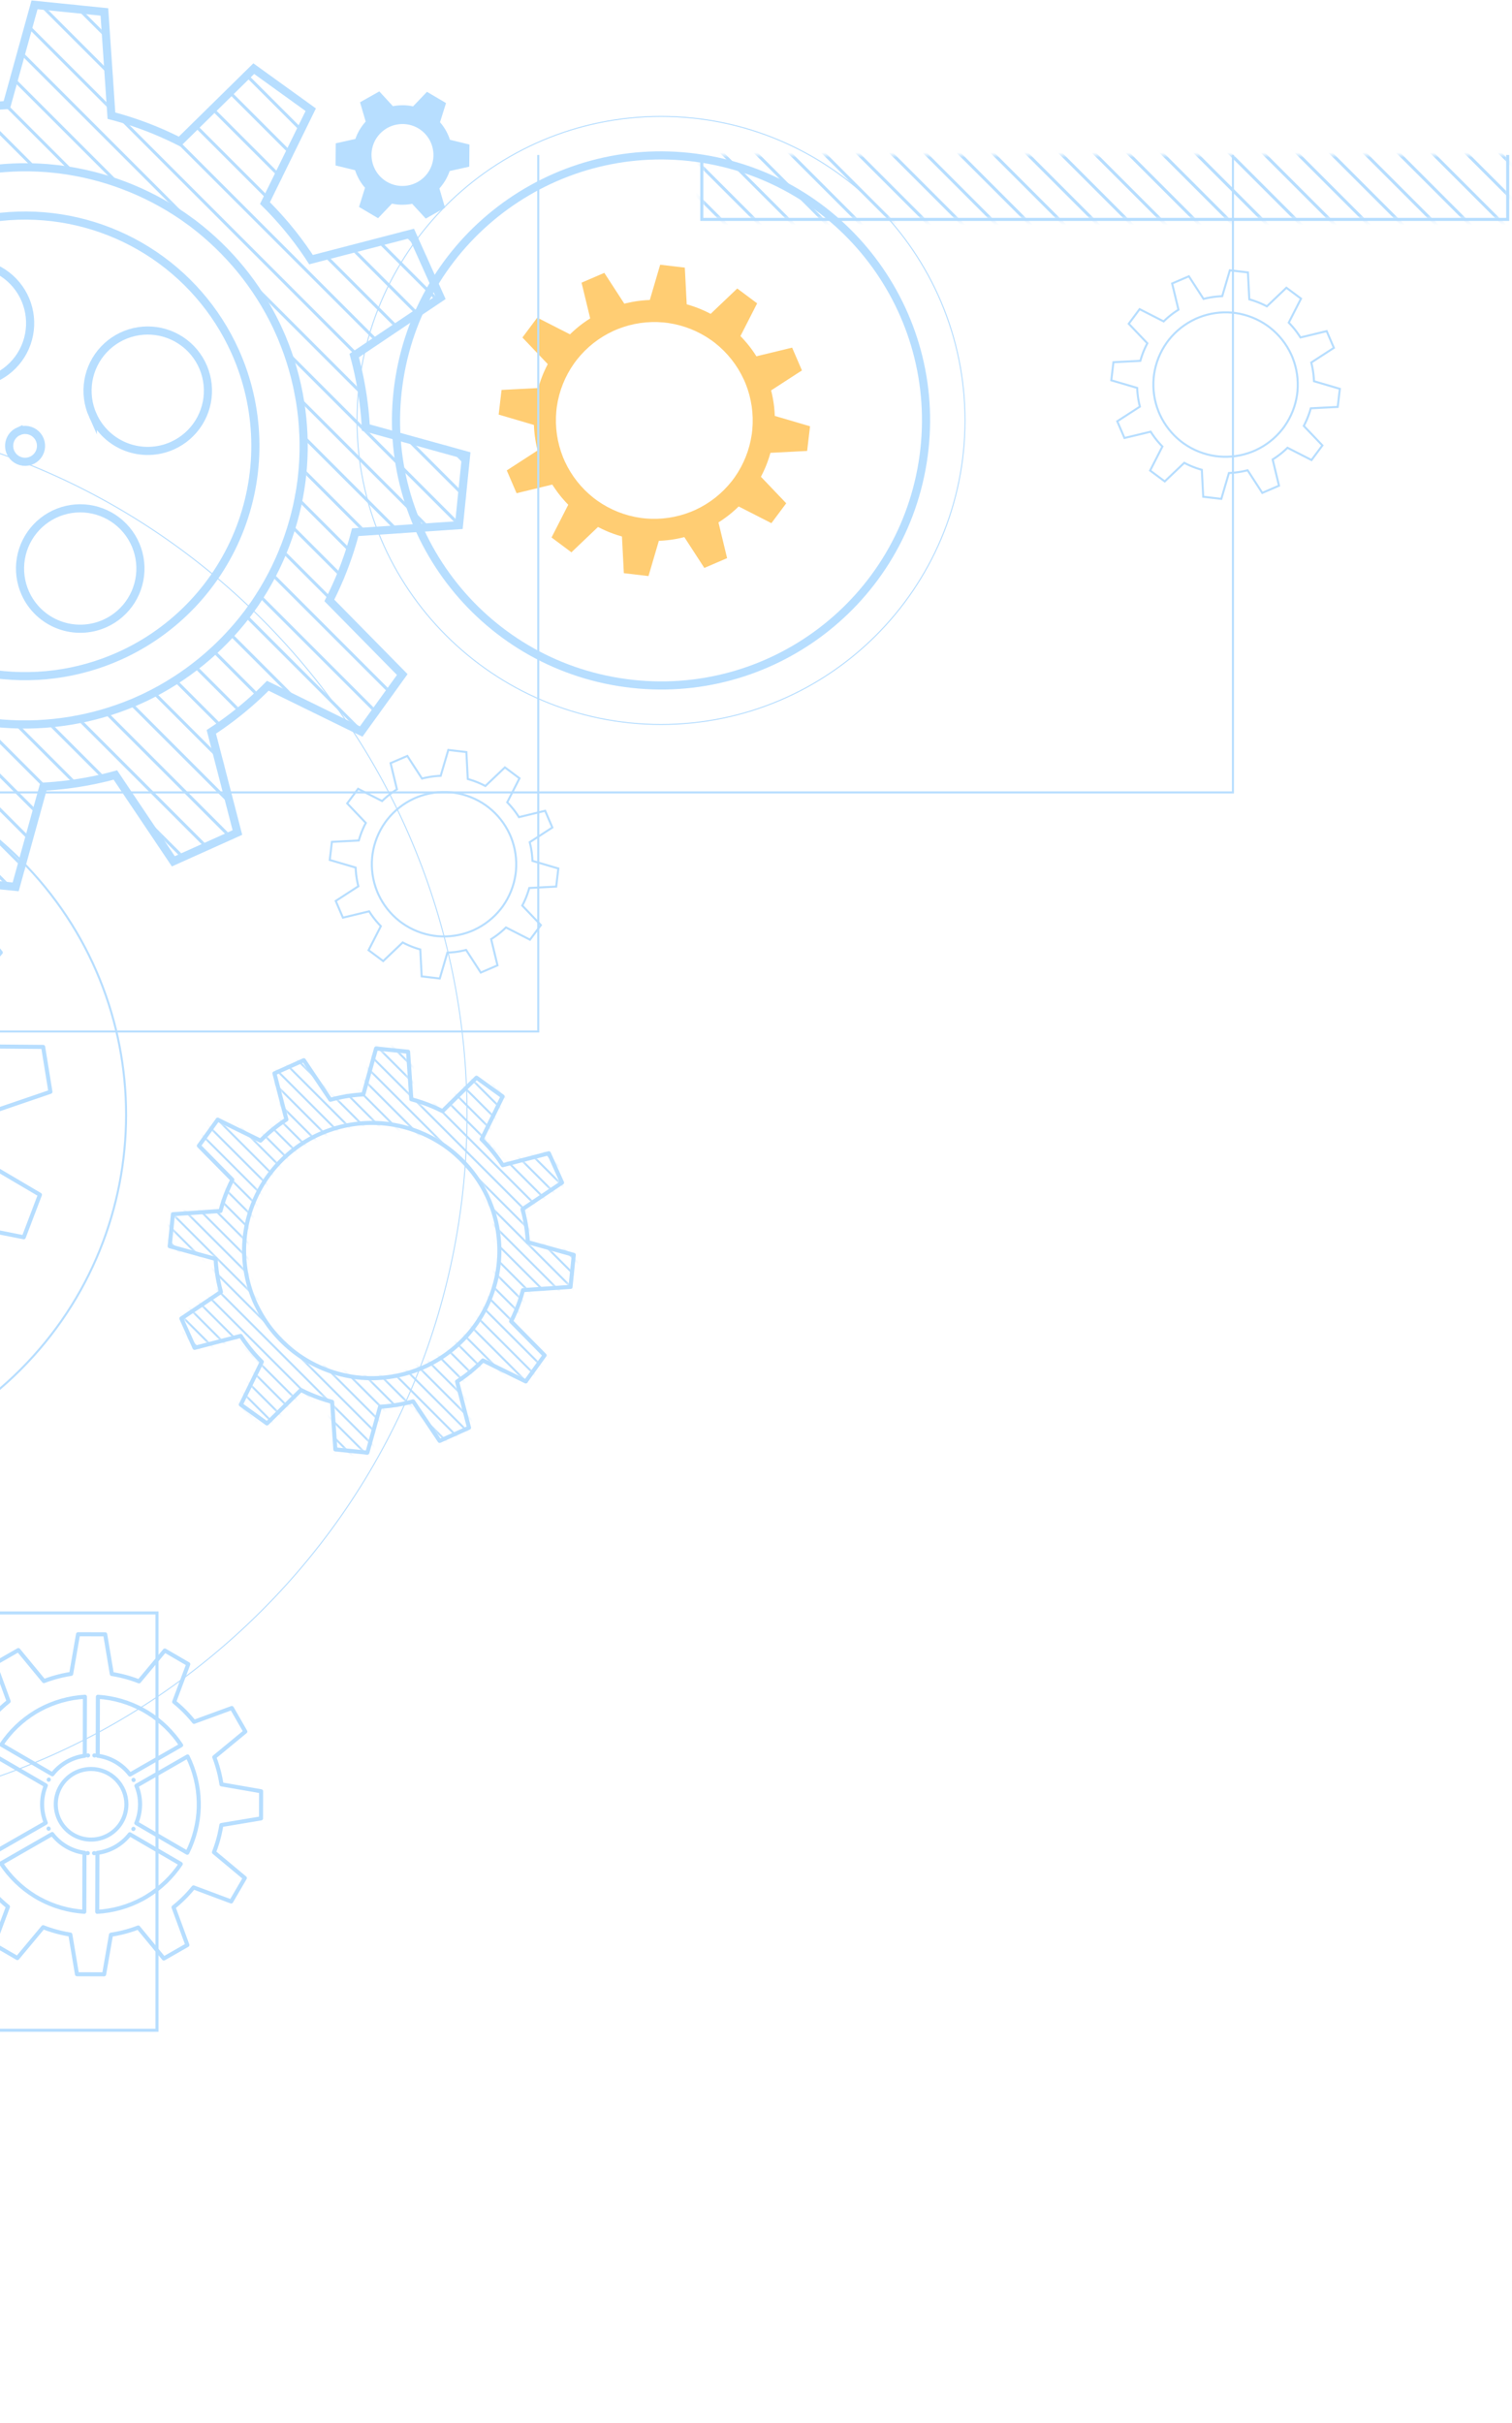 <svg width="312" height="500" viewBox="0 0 312 500" fill="none" xmlns="http://www.w3.org/2000/svg">


    <style>

        .r1 {
            animation: rotation 4s infinite linear;
            transform-origin: center;
            transform-box: fill-box;

        }
        @keyframes rotation {
            from {
                transform: rotate(0deg);
            }
            to {
                transform: rotate(359deg);
            }

        }

        .r2 {
            animation: rotation 4s infinite linear;
            transform-origin: center;
            transform-box: fill-box;

        }
        @keyframes rotation {
            from {
                transform: rotate(0deg);
            }
            to {
                transform: rotate(-359deg);
            }

        }
    </style>

    <g class="r1">
        <path d="M93.694 196.463C93.811 196.449 93.93 196.435 94.049 196.419C94.12 196.41 94.189 196.399 94.26 196.389C94.329 196.379 94.398 196.369 94.468 196.358C94.585 196.34 94.704 196.319 94.822 196.299L94.885 196.288C94.916 196.282 94.948 196.277 94.984 196.271C95.279 196.216 95.571 196.154 95.861 196.085C95.966 196.06 96.073 196.033 96.178 196.005L99.206 200.673L102.657 199.188L101.348 193.781C101.719 193.547 102.082 193.3 102.438 193.039L102.49 193.001C102.59 192.929 102.682 192.858 102.777 192.784C102.832 192.742 102.887 192.698 102.942 192.654C102.997 192.61 103.053 192.567 103.108 192.523C103.202 192.447 103.294 192.37 103.386 192.293L103.433 192.253C103.771 191.968 104.096 191.671 104.409 191.364L109.364 193.893L111.61 190.881L107.772 186.853C107.978 186.465 108.169 186.069 108.347 185.665L108.371 185.607C108.419 185.497 108.472 185.387 108.513 185.276L108.591 185.076L108.669 184.876C108.712 184.764 108.753 184.651 108.794 184.539L108.815 184.479C108.965 184.063 109.098 183.644 109.216 183.222L114.772 182.934L115.211 179.203L109.874 177.633C109.858 177.194 109.824 176.755 109.774 176.316L109.767 176.255L109.733 175.967L109.723 175.897L109.693 175.687L109.662 175.479C109.643 175.361 109.623 175.243 109.602 175.125L109.593 175.075V175.062C109.513 174.628 109.419 174.198 109.311 173.773L113.978 170.747L112.493 167.295L107.086 168.604C107.028 168.512 106.97 168.419 106.91 168.328C106.746 168.079 106.577 167.833 106.402 167.591L106.343 167.513L106.337 167.503L106.306 167.463C106.235 167.366 106.163 167.27 106.09 167.175L105.96 167.01C105.916 166.955 105.873 166.899 105.828 166.844L105.784 166.789C105.723 166.714 105.661 166.64 105.599 166.567L105.559 166.518C105.273 166.181 104.976 165.856 104.67 165.543L107.198 160.588L104.186 158.342L100.158 162.179C99.77 161.974 99.374 161.782 98.969 161.605L98.909 161.579C98.8 161.532 98.692 161.485 98.581 161.44C98.516 161.412 98.448 161.387 98.38 161.36L98.18 161.284C98.069 161.24 97.956 161.198 97.841 161.157L97.784 161.136C97.368 160.987 96.949 160.854 96.526 160.736L96.239 155.18L92.507 154.741L90.938 160.078C90.499 160.094 90.061 160.127 89.621 160.178L89.559 160.186C89.441 160.199 89.322 160.213 89.203 160.229L88.993 160.259C88.922 160.27 88.853 160.279 88.784 160.29C88.665 160.309 88.547 160.329 88.43 160.35L88.368 160.361C87.933 160.44 87.503 160.534 87.079 160.643L84.052 155.976L80.6 157.461L81.909 162.868C81.538 163.101 81.174 163.348 80.819 163.61L80.767 163.648C80.668 163.719 80.576 163.791 80.481 163.864C80.424 163.907 80.37 163.951 80.314 163.994L80.148 164.126C80.055 164.201 79.963 164.278 79.871 164.355L79.823 164.395C79.487 164.681 79.162 164.977 78.847 165.284L73.892 162.756L71.647 165.768L75.484 169.796C75.279 170.183 75.088 170.579 74.909 170.984L74.885 171.04C74.838 171.151 74.785 171.262 74.745 171.374C74.718 171.438 74.692 171.503 74.666 171.568C74.641 171.633 74.614 171.699 74.588 171.768C74.546 171.88 74.504 171.992 74.463 172.104L74.441 172.165C74.291 172.58 74.159 173 74.04 173.422L68.486 173.71L68.046 177.441L73.382 179.011C73.399 179.449 73.433 179.888 73.483 180.327L73.49 180.39C73.501 180.49 73.51 180.581 73.523 180.677L73.534 180.746C73.543 180.817 73.553 180.886 73.564 180.957L73.594 181.164C73.612 181.283 73.633 181.401 73.654 181.519L73.662 181.569V181.581C73.742 182.016 73.836 182.445 73.945 182.87L69.278 185.897L70.763 189.348L76.169 188.039C76.403 188.411 76.651 188.775 76.912 189.131L76.919 189.141L76.948 189.179C77.02 189.279 77.093 189.373 77.166 189.469C77.209 189.524 77.251 189.578 77.294 189.632C77.338 189.686 77.383 189.745 77.428 189.8L77.472 189.855L77.656 190.076L77.698 190.126C77.982 190.463 78.278 190.788 78.587 191.101L76.058 196.056L79.07 198.302L83.097 194.465C83.486 194.67 83.882 194.862 84.285 195.039L84.344 195.064C84.454 195.111 84.564 195.164 84.675 195.204L84.695 195.213L84.713 195.221C84.766 195.242 84.814 195.262 84.871 195.283C84.927 195.304 85.001 195.335 85.07 195.36C85.183 195.403 85.296 195.445 85.409 195.486L85.468 195.508C85.883 195.657 86.302 195.79 86.725 195.908L87.013 201.463L90.745 201.902L92.314 196.566C92.751 196.549 93.19 196.515 93.629 196.466L93.694 196.463ZM78.059 184.493C78.016 184.398 77.977 184.302 77.936 184.206C77.894 184.11 77.859 184.032 77.823 183.943L77.796 183.875C76.92 181.68 76.575 179.31 76.787 176.956L76.794 176.883C76.805 176.783 76.819 176.675 76.831 176.571C76.843 176.467 76.852 176.382 76.865 176.289L76.874 176.216C77.214 173.876 78.1 171.649 79.462 169.716L79.504 169.657C79.564 169.572 79.627 169.489 79.691 169.406C79.754 169.323 79.802 169.252 79.862 169.177L79.906 169.119C81.37 167.263 83.251 165.779 85.395 164.786L85.462 164.756C85.561 164.712 85.656 164.672 85.752 164.63C85.85 164.588 85.924 164.555 86.011 164.519L86.079 164.492C88.275 163.616 90.647 163.27 93.001 163.484L93.07 163.49C93.169 163.501 93.278 163.514 93.383 163.527C93.489 163.54 93.573 163.548 93.668 163.561L93.736 163.57C96.076 163.909 98.303 164.796 100.236 166.159L100.294 166.2C100.371 166.256 100.446 166.314 100.522 166.371C100.598 166.428 100.691 166.495 100.774 166.559L100.831 166.603C102.687 168.066 104.172 169.947 105.165 172.093L105.194 172.158C105.234 172.247 105.272 172.337 105.31 172.427C105.348 172.517 105.393 172.615 105.432 172.71L105.458 172.775C106.334 174.97 106.679 177.342 106.466 179.696L106.46 179.768C106.45 179.868 106.437 179.968 106.425 180.062C106.413 180.156 106.403 180.262 106.389 180.362L106.379 180.433C106.04 182.773 105.153 185 103.791 186.933L103.75 186.991C103.693 187.071 103.634 187.148 103.575 187.226C103.516 187.304 103.454 187.391 103.391 187.472L103.347 187.529C101.883 189.385 100.002 190.869 97.856 191.862L97.791 191.892C97.704 191.931 97.618 191.967 97.531 192.005C97.444 192.043 97.338 192.09 97.24 192.129L97.174 192.156C94.979 193.031 92.609 193.377 90.255 193.164L90.178 193.157C90.085 193.147 89.99 193.135 89.894 193.124C89.799 193.113 89.689 193.101 89.588 193.087L89.513 193.076C87.174 192.737 84.95 191.851 83.019 190.49L82.96 190.448C82.873 190.386 82.79 190.322 82.704 190.259C82.62 190.196 82.553 190.148 82.478 190.09L82.421 190.045C80.565 188.582 79.081 186.701 78.088 184.556L78.059 184.493Z" stroke="#B7DEFF" stroke-width="0.42" stroke-miterlimit="10"/>
    </g>
    <g class="r1">
        <path d="M254.96 97.49C255.079 97.476 255.197 97.462 255.315 97.446C255.386 97.437 255.456 97.426 255.526 97.416C255.596 97.406 255.664 97.396 255.733 97.385C255.852 97.367 255.971 97.347 256.089 97.326L256.151 97.315C256.183 97.309 256.214 97.304 256.25 97.298C256.544 97.243 256.836 97.181 257.126 97.112C257.232 97.087 257.339 97.06 257.444 97.033L260.47 101.7L263.922 100.215L262.613 94.808C262.985 94.575 263.348 94.328 263.704 94.066L263.754 94.028C263.854 93.957 263.947 93.885 264.042 93.811C264.098 93.769 264.152 93.725 264.207 93.682L264.374 93.55C264.468 93.474 264.559 93.397 264.651 93.32L264.698 93.281C265.036 92.995 265.361 92.698 265.674 92.391L270.629 94.92L272.875 91.908L269.038 87.88C269.244 87.493 269.435 87.097 269.612 86.692L269.638 86.634C269.685 86.524 269.737 86.414 269.777 86.303L269.857 86.103L269.934 85.903C269.978 85.791 270.019 85.678 270.06 85.566L270.082 85.506C270.231 85.091 270.364 84.671 270.482 84.249L276.036 83.961L276.477 80.23L271.139 78.66C271.123 78.222 271.089 77.783 271.039 77.343L271.033 77.282C271.022 77.182 271.012 77.09 270.999 76.994L270.988 76.925C270.979 76.854 270.968 76.784 270.958 76.714L270.928 76.506C270.91 76.388 270.89 76.27 270.868 76.152L270.859 76.102V76.09C270.78 75.655 270.686 75.226 270.577 74.801L275.245 71.774L273.759 68.322L268.353 69.631C268.295 69.539 268.236 69.447 268.176 69.355C268.014 69.106 267.844 68.861 267.668 68.618L267.611 68.54L267.603 68.53L267.573 68.49C267.502 68.39 267.429 68.297 267.355 68.202C267.313 68.147 267.27 68.092 267.227 68.037L267.095 67.871L267.051 67.816C266.99 67.741 266.928 67.668 266.866 67.594L266.824 67.545C266.539 67.208 266.243 66.883 265.935 66.57L268.465 61.615L265.448 59.373L261.421 63.21C261.034 63.005 260.638 62.813 260.232 62.636L260.172 62.61C260.063 62.563 259.954 62.516 259.844 62.471L259.643 62.391C259.579 62.366 259.514 62.34 259.449 62.315C259.336 62.271 259.224 62.229 259.111 62.188L259.053 62.167C258.637 62.018 258.218 61.885 257.796 61.767L257.508 56.211L253.776 55.772L252.207 61.109C251.769 61.126 251.329 61.16 250.889 61.209L250.828 61.217C250.709 61.23 250.59 61.245 250.471 61.261C250.4 61.27 250.33 61.28 250.262 61.291C250.192 61.301 250.122 61.31 250.052 61.321C249.934 61.34 249.816 61.36 249.698 61.381L249.637 61.392C249.202 61.471 248.772 61.565 248.348 61.674L245.32 57.007L241.868 58.492L243.177 63.899C242.806 64.132 242.442 64.38 242.086 64.641L242.035 64.679C241.935 64.75 241.844 64.822 241.749 64.895L241.583 65.025L241.418 65.157C241.325 65.233 241.232 65.309 241.141 65.386L241.092 65.426C240.754 65.712 240.429 66.008 240.116 66.315L235.161 63.787L232.915 66.799L236.753 70.827C236.553 71.214 236.352 71.611 236.178 72.015L236.155 72.071C236.107 72.182 236.055 72.293 236.013 72.405L235.935 72.599L235.857 72.799C235.814 72.911 235.773 73.023 235.732 73.135L235.71 73.196C235.561 73.612 235.428 74.031 235.31 74.453L229.754 74.741L229.314 78.472L234.651 80.042C234.668 80.48 234.701 80.919 234.751 81.358L234.759 81.421C234.77 81.516 234.78 81.612 234.793 81.708L234.803 81.777C234.812 81.848 234.822 81.918 234.833 81.988L234.863 82.195C234.882 82.314 234.902 82.432 234.923 82.55L234.932 82.6V82.612C235.012 83.047 235.106 83.476 235.215 83.901L230.547 86.928L232.034 90.373L237.441 89.073C237.675 89.444 237.923 89.808 238.185 90.164L238.19 90.174L238.22 90.212C238.291 90.312 238.365 90.406 238.439 90.502C238.481 90.557 238.523 90.611 238.566 90.665C238.609 90.719 238.655 90.778 238.701 90.834L238.743 90.888C238.803 90.962 238.865 91.035 238.927 91.109L238.97 91.159C239.255 91.496 239.551 91.821 239.857 92.134L237.329 97.089L240.341 99.335L244.37 95.498C244.757 95.703 245.153 95.898 245.557 96.072L245.616 96.097C245.726 96.144 245.836 96.197 245.947 96.237L245.966 96.246L245.986 96.254C246.038 96.275 246.09 96.295 246.142 96.316C246.194 96.337 246.273 96.368 246.342 96.393C246.454 96.437 246.568 96.478 246.68 96.519L246.74 96.541C247.155 96.69 247.574 96.823 247.996 96.941L248.284 102.496L252.016 102.936L253.586 97.599C254.024 97.582 254.462 97.549 254.901 97.499L254.96 97.49ZM239.327 85.52C239.284 85.425 239.243 85.329 239.202 85.234C239.161 85.139 239.126 85.059 239.09 84.97L239.062 84.902C238.187 82.707 237.842 80.337 238.055 77.983L238.061 77.91C238.071 77.81 238.086 77.702 238.098 77.598C238.11 77.494 238.119 77.41 238.132 77.316L238.142 77.243C238.48 74.903 239.366 72.676 240.728 70.743L240.771 70.684C240.832 70.599 240.895 70.517 240.957 70.433C241.019 70.349 241.07 70.28 241.129 70.204L241.173 70.146C242.637 68.29 244.518 66.806 246.663 65.813L246.728 65.783C246.828 65.74 246.923 65.699 247.02 65.657C247.117 65.615 247.191 65.582 247.277 65.546L247.345 65.519C249.542 64.643 251.914 64.298 254.268 64.511L254.336 64.517C254.442 64.528 254.546 64.541 254.651 64.554C254.756 64.567 254.84 64.575 254.935 64.588L255.003 64.597C257.343 64.937 259.57 65.824 261.503 67.186L261.56 67.227C261.638 67.283 261.712 67.341 261.789 67.398C261.866 67.455 261.959 67.522 262.042 67.586L262.096 67.63C263.954 69.093 265.439 70.975 266.431 73.121L266.461 73.185C266.501 73.274 266.539 73.364 266.577 73.454C266.615 73.544 266.659 73.642 266.698 73.737L266.724 73.802C267.6 75.998 267.945 78.37 267.732 80.724L267.725 80.795C267.715 80.895 267.703 80.995 267.691 81.089C267.679 81.183 267.669 81.289 267.655 81.389L267.646 81.46C267.307 83.8 266.42 86.027 265.057 87.96L265.017 88.018C264.96 88.098 264.9 88.175 264.841 88.253C264.782 88.331 264.721 88.418 264.658 88.499L264.613 88.556C263.15 90.412 261.268 91.897 259.122 92.889L259.059 92.919C258.972 92.958 258.884 92.995 258.797 93.032C258.71 93.069 258.605 93.117 258.507 93.157L258.44 93.183C256.245 94.058 253.875 94.404 251.521 94.191L251.445 94.184C251.345 94.175 251.256 94.162 251.161 94.151C251.066 94.14 250.961 94.128 250.854 94.114L250.779 94.103C248.441 93.764 246.216 92.878 244.285 91.517L244.225 91.475C244.139 91.414 244.055 91.349 243.971 91.286C243.887 91.223 243.819 91.175 243.745 91.117L243.689 91.072C241.832 89.609 240.347 87.728 239.354 85.583L239.327 85.52Z" stroke="#B7DEFF" stroke-width="0.42" stroke-miterlimit="10"/>
    </g>
    <g class="r1">
        <path d="M132.208 62.038C132.046 62.056 131.883 62.075 131.721 62.097C131.621 62.11 131.531 62.124 131.436 62.138C131.341 62.152 131.246 62.165 131.152 62.18C130.99 62.205 130.83 62.233 130.669 62.262C130.641 62.267 130.612 62.271 130.583 62.276C130.554 62.281 130.496 62.291 130.453 62.299C130.053 62.374 129.656 62.458 129.26 62.552C129.115 62.587 128.971 62.624 128.827 62.661L124.702 56.301L120.003 58.325L121.786 65.693C121.28 66.01 120.785 66.347 120.299 66.704L120.23 66.756C120.099 66.856 119.968 66.95 119.839 67.05L119.613 67.227C119.538 67.287 119.462 67.346 119.387 67.407C119.259 67.507 119.134 67.614 119.009 67.72L118.945 67.774C118.485 68.163 118.041 68.566 117.615 68.985L110.863 65.54L107.801 69.64L113.031 75.129C112.752 75.657 112.491 76.197 112.249 76.748L112.214 76.827C112.149 76.977 112.085 77.127 112.022 77.279L111.915 77.545C111.88 77.634 111.844 77.723 111.815 77.813C111.756 77.965 111.7 78.119 111.645 78.272L111.615 78.353C111.415 78.919 111.233 79.49 111.07 80.066L103.499 80.458L102.898 85.543L110.171 87.683C110.193 88.283 110.237 88.881 110.303 89.476L110.313 89.56C110.328 89.691 110.342 89.822 110.359 89.952L110.372 90.047C110.385 90.147 110.401 90.238 110.415 90.333L110.456 90.617C110.482 90.778 110.508 90.939 110.537 91.1L110.548 91.168V91.185C110.656 91.777 110.784 92.362 110.932 92.941L104.572 97.066L106.596 101.766L113.964 99.983C114.043 100.108 114.122 100.234 114.204 100.359C114.426 100.698 114.657 101.031 114.896 101.359L114.975 101.465L114.986 101.479L115.027 101.534C115.125 101.667 115.223 101.798 115.322 101.926L115.499 102.151L115.68 102.378L115.738 102.453C115.821 102.553 115.906 102.653 115.99 102.753L116.046 102.819C116.434 103.278 116.838 103.721 117.257 104.148L113.811 110.9L117.911 113.961L123.4 108.732C123.928 109.011 124.468 109.271 125.02 109.514L125.102 109.549C125.251 109.616 125.4 109.679 125.549 109.74C125.639 109.777 125.73 109.812 125.82 109.848C125.91 109.884 125.995 109.918 126.083 109.948C126.237 110.008 126.391 110.065 126.546 110.121C126.572 110.13 126.598 110.14 126.624 110.149C127.19 110.353 127.762 110.535 128.339 110.695L128.73 118.265L133.815 118.865L135.954 111.592C136.554 111.57 137.153 111.526 137.749 111.46L137.833 111.45C137.995 111.431 138.156 111.412 138.318 111.39C138.418 111.377 138.509 111.363 138.605 111.349C138.701 111.335 138.795 111.322 138.889 111.307C139.051 111.282 139.211 111.254 139.371 111.225C139.4 111.22 139.428 111.216 139.456 111.211C140.05 111.103 140.636 110.975 141.214 110.826L145.339 117.186L150.038 115.162L148.255 107.794C148.761 107.477 149.256 107.14 149.742 106.783L149.811 106.731C149.942 106.631 150.072 106.537 150.201 106.437L150.426 106.26C150.502 106.2 150.579 106.141 150.654 106.08C150.78 105.977 150.906 105.873 151.031 105.768L151.096 105.713C151.556 105.324 151.999 104.92 152.425 104.502L159.178 107.947L162.238 103.847L157.016 98.373C157.294 97.845 157.555 97.305 157.798 96.753L157.831 96.677C157.896 96.526 157.96 96.377 158.023 96.223L158.13 95.958L158.236 95.689C158.295 95.537 158.35 95.389 158.406 95.231L158.436 95.149C158.636 94.582 158.818 94.011 158.981 93.436L166.552 93.044L167.152 87.959L159.88 85.819C159.858 85.219 159.813 84.621 159.747 84.026L159.738 83.941C159.723 83.81 159.708 83.68 159.691 83.55L159.677 83.45L159.637 83.163L159.594 82.88C159.569 82.719 159.542 82.558 159.514 82.397L159.501 82.329V82.312C159.395 81.72 159.267 81.135 159.117 80.556L165.477 76.431L163.453 71.731L156.085 73.514C155.767 73.008 155.43 72.512 155.074 72.027L155.064 72.014L155.024 71.961C154.924 71.829 154.825 71.697 154.725 71.567C154.667 71.492 154.607 71.419 154.549 71.345L154.367 71.115L154.309 71.04C154.226 70.94 154.141 70.84 154.057 70.74L154.001 70.672C153.611 70.212 153.208 69.769 152.79 69.343L156.236 62.591L152.13 59.53L146.641 64.759C146.113 64.479 145.574 64.218 145.022 63.977C144.996 63.965 144.969 63.954 144.943 63.943C144.793 63.878 144.643 63.813 144.492 63.751L144.464 63.739L144.439 63.729C144.368 63.7 144.296 63.673 144.225 63.644L143.958 63.538C143.806 63.48 143.653 63.423 143.499 63.367L143.419 63.338C142.851 63.134 142.28 62.952 141.704 62.792L141.312 55.222L136.227 54.622L134.089 61.895C133.489 61.917 132.891 61.961 132.296 62.027C132.265 62.031 132.236 62.034 132.208 62.038ZM153.507 78.349C153.565 78.478 153.62 78.609 153.675 78.739C153.73 78.869 153.775 78.977 153.829 79.098L153.867 79.191C155.06 82.182 155.531 85.413 155.24 88.62L155.231 88.72C155.217 88.862 155.2 89.004 155.182 89.146C155.164 89.288 155.154 89.402 155.137 89.53L155.122 89.63C154.66 92.817 153.452 95.85 151.598 98.483L151.54 98.564C151.457 98.68 151.37 98.792 151.285 98.905C151.2 99.018 151.131 99.115 151.052 99.218L150.99 99.297C148.996 101.824 146.434 103.846 143.512 105.197L143.421 105.238C143.289 105.298 143.156 105.353 143.021 105.41C142.887 105.467 142.788 105.51 142.669 105.561L142.576 105.598C139.584 106.792 136.352 107.262 133.143 106.972L133.051 106.963C132.907 106.949 132.765 106.93 132.622 106.913C132.479 106.896 132.363 106.885 132.234 106.867L132.143 106.854C128.953 106.392 125.917 105.183 123.283 103.326L123.204 103.271C123.098 103.195 122.995 103.116 122.891 103.038C122.787 102.96 122.662 102.869 122.548 102.781L122.473 102.722C119.942 100.727 117.919 98.164 116.566 95.24L116.527 95.152C116.472 95.031 116.42 94.908 116.368 94.786C116.316 94.664 116.255 94.529 116.202 94.4L116.167 94.311C114.973 91.319 114.503 88.087 114.794 84.879L114.802 84.779C114.815 84.645 114.832 84.512 114.848 84.379C114.864 84.246 114.879 84.104 114.897 83.967L114.911 83.867C115.376 80.681 116.585 77.65 118.441 75.02L118.497 74.941C118.574 74.832 118.656 74.727 118.736 74.62C118.816 74.513 118.9 74.395 118.986 74.285L119.046 74.208C121.041 71.679 123.605 69.655 126.529 68.303L126.617 68.262C126.735 68.209 126.854 68.162 126.973 68.108C127.092 68.054 127.235 67.993 127.372 67.939C127.402 67.926 127.432 67.915 127.462 67.903C130.453 66.71 133.684 66.239 136.891 66.529L136.99 66.539C137.12 66.551 137.248 66.568 137.378 66.584C137.508 66.6 137.657 66.615 137.796 66.634L137.896 66.648C141.082 67.111 144.114 68.319 146.745 70.173L146.826 70.23C146.943 70.314 147.057 70.401 147.173 70.488C147.289 70.575 147.379 70.639 147.48 70.718C147.507 70.738 147.532 70.759 147.559 70.779C150.087 72.774 152.108 75.337 153.46 78.259L153.507 78.349Z" fill="#FFB635" fill-opacity="0.69"/>
    </g>
    <g class="r1">
        <path d="M10.018 377.293L10.043 377.336M27.541 377.349L27.515 377.392M27.569 367.284L27.544 367.241M10.047 367.228L10.072 367.186M18.18 362.204L18.104 362.21M12.659 345.767C12.485 345.807 12.312 345.848 12.139 345.892C12.039 345.918 11.938 345.945 11.832 345.972C11.725 345.999 11.632 346.025 11.531 346.053C11.358 346.101 11.186 346.151 11.015 346.202C10.986 346.211 10.956 346.219 10.925 346.229C10.88 346.242 10.832 346.255 10.787 346.269C10.204 346.449 9.63 346.649 9.063 346.869L3.787 340.469L-1.075 343.256L1.782 351.045C1.272 351.453 0.775 351.881 0.291 352.329L0.222 352.395C0.092 352.516 -0.039 352.639 -0.167 352.763C-0.241 352.836 -0.316 352.911 -0.39 352.984C-0.464 353.057 -0.539 353.132 -0.613 353.207C-0.739 353.335 -0.862 353.465 -0.985 353.595L-1.05 353.662C-1.501 354.142 -1.932 354.636 -2.344 355.144L-10.114 352.238L-12.934 357.073L-6.566 362.391C-6.705 362.748 -6.839 363.109 -6.965 363.474C-7.053 363.73 -7.136 363.989 -7.215 364.248L-7.244 364.341C-7.295 364.511 -7.343 364.681 -7.396 364.853L-7.479 365.153C-7.505 365.253 -7.534 365.353 -7.559 365.453C-7.606 365.627 -7.647 365.802 -7.689 365.977L-7.71 366.065C-7.861 366.707 -7.988 367.351 -8.091 367.997L-16.271 369.373L-16.288 374.973L-8.116 376.394C-8.017 377.04 -7.894 377.684 -7.747 378.327L-7.726 378.418C-7.694 378.558 -7.662 378.698 -7.627 378.838L-7.599 378.938C-7.574 379.038 -7.546 379.138 -7.519 379.244L-7.439 379.544C-7.391 379.716 -7.338 379.888 -7.29 380.059L-7.269 380.132V380.149C-7.079 380.78 -6.866 381.401 -6.631 382.011L-13.031 387.288L-10.245 392.15L-2.457 389.293C-2.047 389.803 -1.619 390.3 -1.171 390.784L-1.159 390.797L-1.107 390.853C-0.984 390.983 -0.862 391.113 -0.737 391.241C-0.664 391.316 -0.59 391.39 -0.517 391.464C-0.444 391.538 -0.368 391.614 -0.293 391.688C-0.268 391.713 -0.244 391.738 -0.219 391.762C-0.119 391.862 -0.011 391.962 0.094 392.062C0.116 392.084 0.139 392.105 0.161 392.126C0.641 392.577 1.135 393.011 1.643 393.426L-1.258 401.201L3.586 404.018L8.902 397.649C9.512 397.887 10.131 398.103 10.761 398.298L10.851 398.325C11.021 398.377 11.193 398.428 11.364 398.477C11.464 398.506 11.565 398.533 11.671 398.561C11.751 398.582 11.831 398.606 11.912 398.627L11.941 398.634L11.973 398.642C12.146 398.687 12.319 398.729 12.493 398.771C12.524 398.778 12.555 398.786 12.585 398.793C13.226 398.943 13.87 399.069 14.515 399.172L15.884 407.355L21.485 407.373L22.904 399.199C23.55 399.1 24.195 398.978 24.837 398.832C24.869 398.825 24.899 398.817 24.931 398.81C25.105 398.77 25.277 398.729 25.451 398.685C25.55 398.659 25.657 398.631 25.759 398.604C25.863 398.577 25.959 398.551 26.059 398.524C26.233 398.476 26.405 398.424 26.578 398.374C26.607 398.365 26.636 398.357 26.665 398.348C27.296 398.158 27.917 397.946 28.527 397.711L33.804 404.111L38.666 401.325L35.809 393.536C36.319 393.127 36.816 392.699 37.3 392.251L37.365 392.189C37.498 392.066 37.629 391.943 37.758 391.817C37.831 391.745 37.904 391.672 37.977 391.599C38.05 391.526 38.13 391.449 38.205 391.373C38.33 391.246 38.452 391.118 38.574 390.989L38.642 390.918C39.092 390.438 39.523 389.944 39.934 389.436L47.706 392.342L50.523 387.498L44.154 382.181C44.392 381.572 44.609 380.952 44.803 380.323L44.83 380.235C44.882 380.064 44.929 379.892 44.983 379.718L45.065 379.418L45.148 379.112C45.191 378.939 45.233 378.766 45.276 378.594L45.298 378.499C45.449 377.858 45.575 377.214 45.678 376.569L53.861 375.2L53.879 369.6L45.703 368.179C45.605 367.533 45.483 366.889 45.337 366.246L45.316 366.154C45.282 366.014 45.252 365.874 45.215 365.735L45.188 365.635C45.163 365.535 45.136 365.435 45.108 365.329L45.028 365.029C44.98 364.857 44.93 364.685 44.879 364.514C44.871 364.49 44.865 364.465 44.858 364.441V364.423C44.667 363.793 44.455 363.172 44.221 362.561L50.62 357.285L47.834 352.423L40.041 355.273C39.633 354.762 39.204 354.265 38.755 353.781L38.745 353.768C38.727 353.751 38.711 353.734 38.694 353.716C38.571 353.583 38.447 353.452 38.322 353.324C38.251 353.25 38.176 353.177 38.105 353.104C38.032 353.031 37.955 352.952 37.877 352.877C37.852 352.853 37.828 352.828 37.804 352.803C37.705 352.703 37.597 352.603 37.495 352.508L37.423 352.441C36.944 351.99 36.45 351.559 35.941 351.147L38.852 343.373L34.008 340.556L28.691 346.925C28.081 346.687 27.462 346.471 26.831 346.276L26.744 346.249C26.573 346.197 26.4 346.146 26.227 346.097C26.128 346.068 26.027 346.041 25.927 346.014C25.828 345.987 25.727 345.958 25.622 345.932C25.45 345.887 25.277 345.845 25.105 345.804C25.073 345.796 25.041 345.788 25.005 345.781C24.957 345.77 24.91 345.757 24.864 345.747C24.265 345.611 23.672 345.497 23.075 345.401L21.706 337.219L16.105 337.201L14.685 345.375C14.039 345.473 13.394 345.595 12.752 345.742C12.72 345.752 12.69 345.76 12.659 345.767ZM-3.425 372.767V372.661C-3.425 372.516 -3.425 372.371 -3.425 372.227C-3.425 372.083 -3.425 371.92 -3.425 371.766C-3.425 371.73 -3.425 371.695 -3.425 371.659C-3.327 368.399 -2.518 365.201 -1.054 362.286L9.461 368.402C8.437 370.869 8.429 373.64 9.441 376.112L-1.113 382.161C-2.558 379.237 -3.347 376.033 -3.425 372.773V372.767ZM26.081 372.307C26.077 373.748 25.645 375.156 24.841 376.351C24.037 377.547 22.896 378.477 21.563 379.025C20.23 379.572 18.765 379.712 17.352 379.427C15.94 379.141 14.643 378.443 13.628 377.421C12.612 376.399 11.922 375.098 11.645 373.684C11.368 372.27 11.517 370.805 12.073 369.476C12.629 368.146 13.566 367.011 14.767 366.214C15.967 365.417 17.377 364.995 18.819 364.999C20.751 365.007 22.601 365.782 23.962 367.153C25.324 368.524 26.086 370.379 26.081 372.311V372.307ZM8.101 391.773L8.011 391.723C7.886 391.653 7.763 391.58 7.641 391.509C7.518 391.438 7.37 391.353 7.236 391.272L7.146 391.217C4.372 389.501 2.006 387.201 0.214 384.476L10.771 378.426C12.391 380.547 14.785 381.939 17.43 382.299L17.392 394.468C14.136 394.257 10.965 393.337 8.101 391.773ZM18.044 382.362C18.069 382.362 18.095 382.362 18.119 382.368L18.044 382.362ZM37.3 384.594C35.491 387.307 33.111 389.591 30.326 391.289L30.233 391.346C30.101 391.425 29.965 391.501 29.834 391.578C29.703 391.655 29.588 391.721 29.463 391.79C29.431 391.807 29.398 391.824 29.363 391.842C26.492 393.386 23.318 394.284 20.064 394.475L20.102 382.307C22.747 381.962 25.149 380.584 26.782 378.473L37.3 384.594ZM19.407 382.373C19.433 382.373 19.459 382.373 19.483 382.368L19.407 382.373ZM38.705 362.417C40.149 365.341 40.938 368.544 41.017 371.804V371.912C41.017 372.068 41.017 372.225 41.017 372.381C41.017 372.537 41.017 372.664 41.017 372.805V372.913C40.918 376.173 40.109 379.373 38.645 382.288L28.125 376.173C29.151 373.708 29.159 370.938 28.149 368.467L38.705 362.417ZM29.479 352.801L29.578 352.854C29.716 352.931 29.852 353.011 29.988 353.091C30.122 353.171 30.232 353.23 30.351 353.303L30.444 353.36C33.218 355.075 35.584 357.375 37.377 360.1L26.82 366.151C25.2 364.029 22.806 362.635 20.162 362.273L20.2 350.105C23.454 350.317 26.622 351.237 29.485 352.801H29.479ZM19.468 362.208L19.546 362.214C19.523 362.213 19.497 362.21 19.471 362.208H19.468ZM8.133 352.785L8.225 352.735C11.096 351.191 14.27 350.293 17.524 350.102L17.492 362.273C14.846 362.616 12.442 363.993 10.809 366.104L0.29 359.986C2.099 357.272 4.48 354.985 7.266 353.286L7.356 353.231C7.479 353.157 7.604 353.088 7.729 353.017C7.853 352.946 7.998 352.86 8.136 352.785H8.133Z" stroke="#B7DEFF" stroke-width="0.84" stroke-linecap="round" stroke-linejoin="round"/>
    </g>
    <g class="r1">
        <path d="M-61.486 240.679L-61.434 240.743M-44.586 246.517C-44.544 246.508 -44.504 246.497 -44.462 246.487M-32.513 235.999L-32.542 236.077M-35.197 219.357L-35.248 219.293M-64.174 224.036L-64.144 223.959M-65.707 187.856C-65.984 187.97 -66.258 188.085 -66.534 188.205C-66.695 188.276 -66.856 188.349 -67.019 188.421C-67.18 188.493 -67.338 188.564 -67.496 188.637C-67.769 188.763 -68.038 188.893 -68.308 189.023C-68.355 189.047 -68.403 189.069 -68.45 189.092C-68.522 189.128 -68.596 189.161 -68.668 189.192C-69.583 189.648 -70.478 190.133 -71.353 190.646L-81.817 181.502L-89.094 187.431L-82.251 199.531C-82.985 200.345 -83.689 201.188 -84.365 202.06L-84.466 202.186C-84.647 202.423 -84.828 202.661 -85.007 202.901C-85.106 203.043 -85.213 203.185 -85.316 203.328C-85.418 203.471 -85.522 203.613 -85.624 203.757C-85.797 204.003 -85.967 204.25 -86.135 204.498C-86.162 204.541 -86.192 204.583 -86.222 204.626C-86.835 205.543 -87.414 206.476 -87.957 207.426L-101.592 204.739L-104.929 213.511L-92.951 220.573C-93.085 221.203 -93.209 221.836 -93.316 222.473C-93.391 222.92 -93.457 223.373 -93.516 223.819L-93.537 223.981C-93.576 224.281 -93.614 224.571 -93.647 224.868C-93.668 225.043 -93.684 225.219 -93.703 225.394C-93.721 225.569 -93.739 225.742 -93.754 225.917C-93.781 226.217 -93.805 226.517 -93.826 226.817L-93.838 226.969C-93.912 228.07 -93.945 229.17 -93.938 230.269L-107.089 234.759L-105.589 244.025L-91.689 244.147C-91.349 245.189 -90.971 246.222 -90.555 247.247C-90.535 247.295 -90.514 247.347 -90.495 247.39C-90.403 247.613 -90.312 247.837 -90.216 248.059L-90.145 248.219C-90.075 248.381 -90.001 248.542 -89.93 248.703C-89.858 248.864 -89.787 249.023 -89.713 249.182C-89.588 249.454 -89.457 249.723 -89.328 249.992L-89.272 250.107L-89.258 250.135C-88.772 251.125 -88.252 252.092 -87.698 253.035L-96.843 263.499L-90.913 270.775L-78.814 263.933C-77.999 264.666 -77.156 265.371 -76.284 266.047L-76.26 266.066L-76.16 266.143C-75.924 266.325 -75.685 266.506 -75.445 266.685C-75.303 266.785 -75.162 266.891 -75.019 266.993C-74.877 267.095 -74.734 267.201 -74.588 267.302C-74.541 267.336 -74.495 267.371 -74.447 267.402C-74.246 267.54 -74.046 267.674 -73.847 267.809L-73.718 267.897C-72.802 268.511 -71.868 269.089 -70.918 269.632L-73.618 283.263L-64.844 286.599L-57.791 274.626C-56.719 274.853 -55.637 275.042 -54.544 275.192C-54.492 275.2 -54.444 275.206 -54.386 275.213C-54.087 275.252 -53.794 275.29 -53.496 275.324C-53.321 275.344 -53.145 275.361 -52.968 275.379C-52.83 275.393 -52.691 275.41 -52.551 275.423H-52.502H-52.447C-52.148 275.45 -51.847 275.473 -51.547 275.494L-51.391 275.506C-50.289 275.58 -49.189 275.613 -48.09 275.606L-43.608 288.766L-34.343 287.266L-34.221 273.366C-33.179 273.027 -32.146 272.649 -31.122 272.232C-31.072 272.212 -31.021 272.191 -30.973 272.171C-30.698 272.057 -30.424 271.942 -30.149 271.823C-29.985 271.752 -29.823 271.678 -29.66 271.605C-29.497 271.532 -29.343 271.464 -29.186 271.391C-28.913 271.264 -28.642 271.134 -28.37 271.002C-28.325 270.98 -28.279 270.959 -28.233 270.936C-27.242 270.45 -26.274 269.93 -25.328 269.376L-14.864 278.52L-7.588 272.591L-14.431 260.491C-13.697 259.677 -12.992 258.834 -12.316 257.961L-12.225 257.841C-12.04 257.602 -11.858 257.361 -11.678 257.119C-11.578 256.98 -11.477 256.84 -11.377 256.7C-11.277 256.56 -11.168 256.41 -11.063 256.263C-10.893 256.02 -10.726 255.775 -10.563 255.53L-10.47 255.394C-9.857 254.478 -9.278 253.545 -8.736 252.594L4.902 255.292L8.238 246.519L-3.735 239.466C-3.508 238.394 -3.319 237.311 -3.168 236.217L-3.15 236.066C-3.11 235.766 -3.072 235.466 -3.038 235.166C-3.018 234.992 -3.001 234.818 -2.982 234.645C-2.965 234.472 -2.946 234.293 -2.93 234.117C-2.904 233.817 -2.881 233.522 -2.86 233.225C-2.86 233.171 -2.85 233.118 -2.848 233.064C-2.773 231.963 -2.74 230.865 -2.748 229.77L10.403 225.279L8.903 216.014L-4.997 215.892C-5.336 214.85 -5.713 213.817 -6.13 212.792L-6.191 212.647C-6.283 212.424 -6.373 212.202 -6.469 211.98L-6.54 211.82C-6.611 211.658 -6.684 211.497 -6.755 211.335C-6.827 211.173 -6.899 211.016 -6.971 210.857C-7.098 210.585 -7.228 210.315 -7.359 210.046C-7.377 210.008 -7.394 209.969 -7.413 209.931L-7.426 209.904C-7.912 208.913 -8.432 207.946 -8.986 207.004L0.158 196.54L-5.771 189.263L-17.87 196.106C-18.684 195.373 -19.528 194.668 -20.401 193.991L-20.424 193.973C-20.456 193.948 -20.488 193.924 -20.523 193.9C-20.762 193.716 -21.002 193.534 -21.245 193.353C-21.384 193.253 -21.524 193.153 -21.665 193.053C-21.805 192.953 -21.954 192.843 -22.102 192.739L-22.242 192.639C-22.442 192.502 -22.642 192.369 -22.835 192.239C-22.881 192.208 -22.924 192.177 -22.971 192.147C-23.887 191.533 -24.82 190.955 -25.77 190.413L-23.07 176.773L-31.841 173.436L-38.895 185.409C-39.968 185.182 -41.05 184.994 -42.145 184.843C-42.194 184.836 -42.245 184.83 -42.295 184.824C-42.596 184.784 -42.895 184.746 -43.196 184.712C-43.37 184.692 -43.544 184.675 -43.718 184.657C-43.892 184.639 -44.069 184.621 -44.245 184.605C-44.544 184.578 -44.839 184.555 -45.135 184.534L-45.297 184.522C-45.379 184.517 -45.459 184.509 -45.539 184.504C-46.558 184.441 -47.575 184.414 -48.592 184.421L-53.081 171.27L-62.347 172.77L-62.469 186.67C-63.511 187.009 -64.544 187.386 -65.57 187.803L-65.707 187.856ZM-84.936 236.867L-84.969 236.691C-85.013 236.452 -85.047 236.213 -85.087 235.974C-85.127 235.72 -85.172 235.466 -85.209 235.211L-85.233 235.034C-85.957 229.62 -85.491 224.112 -83.867 218.897L-64.82 226.141C-65.328 228.296 -65.407 230.53 -65.052 232.716C-64.701 234.902 -63.923 236.998 -62.763 238.884L-78.558 251.756C-81.743 247.316 -83.919 242.235 -84.936 236.867ZM-36.295 228.067C-35.783 231.261 -36.559 234.528 -38.453 237.152C-40.346 239.775 -43.202 241.54 -46.395 242.06C-49.59 242.573 -52.857 241.797 -55.481 239.904C-58.104 238.01 -59.869 235.153 -60.389 231.96C-60.899 228.767 -60.122 225.501 -58.229 222.88C-56.336 220.258 -53.481 218.493 -50.289 217.973C-47.095 217.461 -43.828 218.237 -41.205 220.13C-38.581 222.023 -36.816 224.88 -36.295 228.073V228.067ZM-60.712 265.132C-60.767 265.113 -60.822 265.094 -60.877 265.074C-61.102 264.993 -61.322 264.905 -61.545 264.821C-61.791 264.728 -62.036 264.638 -62.281 264.54L-62.443 264.473C-67.494 262.393 -72.031 259.236 -75.736 255.221L-59.935 242.346C-56.68 245.41 -52.344 247.059 -47.876 246.933L-44.626 267.054C-50.063 267.592 -55.553 266.936 -60.712 265.132ZM-46.843 246.873C-46.8 246.873 -46.758 246.866 -46.715 246.862C-46.758 246.865 -46.8 246.868 -46.843 246.873ZM-14.409 245.317C-16.661 250.293 -19.971 254.718 -24.11 258.282L-24.247 258.4C-24.448 258.568 -24.648 258.73 -24.848 258.894C-25.032 259.045 -25.215 259.194 -25.402 259.345C-25.451 259.383 -25.503 259.42 -25.547 259.457C-29.877 262.792 -34.882 265.142 -40.214 266.342L-43.459 246.221C-39.179 244.932 -35.584 242.002 -33.459 238.07L-14.409 245.317ZM-18.128 208.28C-14.944 212.718 -12.768 217.798 -11.752 223.165L-11.717 223.343C-11.671 223.601 -11.633 223.86 -11.591 224.119C-11.553 224.352 -11.512 224.585 -11.479 224.819L-11.454 224.998C-10.73 230.413 -11.196 235.921 -12.82 241.138L-31.866 233.893C-31.358 231.737 -31.28 229.503 -31.634 227.317C-31.986 225.131 -32.764 223.035 -33.925 221.149L-18.128 208.28ZM-35.98 194.901C-35.922 194.921 -35.864 194.941 -35.807 194.962C-35.559 195.051 -35.313 195.148 -35.068 195.242C-34.847 195.325 -34.627 195.406 -34.41 195.493C-34.352 195.516 -34.297 195.539 -34.24 195.563C-29.189 197.642 -24.651 200.8 -20.947 204.815L-36.746 217.69C-40.002 214.626 -44.338 212.976 -48.806 213.102L-52.056 192.981C-46.623 192.445 -41.138 193.1 -35.983 194.901H-35.98ZM-49.971 213.173C-49.928 213.168 -49.886 213.165 -49.843 213.162C-49.886 213.167 -49.928 213.173 -49.971 213.173ZM-71.272 200.686C-71.225 200.649 -71.178 200.614 -71.132 200.578C-66.805 197.243 -61.802 194.893 -56.472 193.692L-53.222 213.813C-57.502 215.101 -61.098 218.032 -63.222 221.964L-82.273 214.717C-80.02 209.739 -76.707 205.314 -72.567 201.749L-72.431 201.633C-72.249 201.479 -72.061 201.333 -71.876 201.179C-71.677 201.016 -71.478 200.849 -71.272 200.688L-71.272 200.686ZM-52.099 213.516C-52.142 213.526 -52.184 213.537 -52.225 213.547C-52.184 213.539 -52.142 213.528 -52.1 213.518L-52.099 213.516Z" stroke="#B7DEFF" stroke-width="0.84" stroke-linecap="round" stroke-linejoin="round"/>
    </g>
    <mask id="mask0_101_1341" style="mask-type:luminance" maskUnits="userSpaceOnUse" x="-86" y="1" width="183" height="182">
        <path d="M14.268 161.823C14.725 161.763 15.181 161.701 15.639 161.632C15.909 161.591 16.177 161.546 16.448 161.503C16.718 161.46 16.98 161.418 17.247 161.371C17.704 161.292 18.159 161.206 18.613 161.118C18.692 161.103 18.771 161.089 18.852 161.073C18.974 161.049 19.098 161.028 19.221 161.003C20.354 160.773 21.476 160.516 22.587 160.232C22.994 160.132 23.401 160.016 23.805 159.904L35.77 177.719L48.989 171.776L43.605 151.002C45.022 150.08 46.41 149.103 47.767 148.072C47.833 148.023 47.897 147.972 47.962 147.923C48.328 147.642 48.692 147.358 49.054 147.071C49.267 146.902 49.475 146.73 49.684 146.559C49.894 146.388 50.108 146.216 50.318 146.04C50.673 145.743 51.026 145.443 51.373 145.14C51.434 145.087 51.495 145.04 51.556 144.983C52.839 143.861 54.075 142.698 55.263 141.493L74.532 150.939L83.008 139.182L67.96 123.882C68.725 122.374 69.439 120.834 70.099 119.263C70.13 119.188 70.16 119.112 70.192 119.037C70.369 118.61 70.543 118.181 70.713 117.751C70.814 117.499 70.907 117.245 71.004 116.991C71.1 116.737 71.198 116.485 71.29 116.23C71.451 115.795 71.603 115.359 71.754 114.922L71.835 114.692C72.385 113.079 72.873 111.454 73.299 109.817L94.71 108.363L96.174 93.942L75.49 88.218C75.4 86.529 75.248 84.838 75.034 83.147L75.001 82.91C74.954 82.54 74.907 82.171 74.853 81.802C74.841 81.713 74.823 81.623 74.811 81.534C74.77 81.264 74.725 80.995 74.681 80.726C74.638 80.457 74.597 80.192 74.549 79.926C74.471 79.47 74.385 79.016 74.297 78.563C74.284 78.499 74.275 78.434 74.261 78.37L74.251 78.323C73.921 76.651 73.532 75 73.084 73.369L90.898 61.404L84.954 48.184L64.18 53.573C63.952 53.221 63.722 52.868 63.486 52.519C62.843 51.568 62.176 50.631 61.486 49.708C61.41 49.608 61.331 49.508 61.255 49.408L61.227 49.37C61.188 49.317 61.147 49.27 61.108 49.215C60.827 48.848 60.544 48.482 60.255 48.115C60.086 47.904 59.914 47.696 59.743 47.486C59.572 47.276 59.4 47.062 59.224 46.853C59.166 46.783 59.111 46.712 59.053 46.643C58.812 46.358 58.568 46.079 58.324 45.799L58.166 45.615C57.044 44.332 55.88 43.096 54.675 41.908L64.121 22.639L52.364 14.162L37.065 29.211C35.555 28.448 34.014 27.735 32.441 27.073C32.364 27.041 32.285 27.01 32.208 26.973C31.784 26.797 31.358 26.623 30.93 26.455C30.674 26.355 30.418 26.255 30.162 26.161C29.905 26.067 29.662 25.97 29.409 25.877C28.971 25.717 28.532 25.563 28.093 25.411C28.017 25.386 27.945 25.359 27.87 25.334C26.256 24.784 24.631 24.295 22.994 23.868L21.541 2.463L7.122 1L1.398 21.683C-0.292 21.773 -1.982 21.925 -3.672 22.14C-3.752 22.15 -3.831 22.161 -3.91 22.172C-4.369 22.231 -4.827 22.294 -5.285 22.363C-5.556 22.403 -5.824 22.448 -6.095 22.492C-6.364 22.536 -6.628 22.577 -6.894 22.624C-7.35 22.703 -7.804 22.788 -8.257 22.876C-8.337 22.892 -8.418 22.906 -8.498 22.922C-10.169 23.255 -11.82 23.645 -13.451 24.09L-25.418 6.273L-38.638 12.217L-33.258 32.993C-34.672 33.913 -36.057 34.89 -37.416 35.923C-37.48 35.972 -37.544 36.023 -37.608 36.072C-37.975 36.353 -38.34 36.635 -38.703 36.924C-38.914 37.093 -39.123 37.265 -39.333 37.435C-39.542 37.605 -39.757 37.779 -39.965 37.954C-40.322 38.254 -40.672 38.554 -41.02 38.854L-41.203 39.012C-42.486 40.134 -43.722 41.297 -44.91 42.502L-64.18 33.056L-72.659 44.814L-57.609 60.114C-58.376 61.62 -59.088 63.16 -59.748 64.733L-59.837 64.95C-60.016 65.379 -60.191 65.81 -60.361 66.244C-60.462 66.495 -60.554 66.744 -60.651 66.998C-60.746 67.252 -60.844 67.507 -60.938 67.764C-61.097 68.197 -61.251 68.632 -61.401 69.064L-61.483 69.299C-62.032 70.912 -62.521 72.537 -62.947 74.173L-84.359 75.631L-85.82 90.052L-65.138 95.773C-65.048 97.461 -64.895 99.151 -64.681 100.843L-64.65 101.084C-64.602 101.452 -64.555 101.821 -64.501 102.184C-64.487 102.273 -64.472 102.362 -64.459 102.451C-64.418 102.722 -64.373 102.991 -64.329 103.261C-64.287 103.531 -64.245 103.794 -64.198 104.061C-64.118 104.517 -64.032 104.972 -63.944 105.426L-63.91 105.618L-63.9 105.665C-63.569 107.336 -63.18 108.987 -62.73 110.619L-80.546 122.591L-74.603 135.811L-53.828 130.427C-52.905 131.844 -51.928 133.232 -50.898 134.591L-50.87 134.627L-50.755 134.775C-50.472 135.144 -50.188 135.513 -49.895 135.875C-49.73 136.084 -49.56 136.289 -49.395 136.496C-49.23 136.703 -49.047 136.925 -48.87 137.138L-48.7 137.346C-48.461 137.629 -48.218 137.906 -47.975 138.185C-47.92 138.248 -47.867 138.312 -47.81 138.375C-46.689 139.658 -45.526 140.894 -44.322 142.081L-53.764 161.353L-42.008 169.83L-26.707 154.781C-25.201 155.547 -23.662 156.26 -22.09 156.92C-22.015 156.952 -21.939 156.981 -21.864 157.013C-21.438 157.19 -21.009 157.365 -20.578 157.534C-20.552 157.545 -20.526 157.556 -20.5 157.566C-20.474 157.576 -20.453 157.586 -20.428 157.595C-20.229 157.674 -20.021 157.748 -19.817 157.825C-19.564 157.925 -19.311 158.019 -19.056 158.112C-18.622 158.272 -18.186 158.425 -17.748 158.575C-17.672 158.602 -17.596 158.63 -17.518 158.656C-15.905 159.205 -14.28 159.693 -12.643 160.121L-11.19 181.532L3.232 182.994L8.956 162.312C10.643 162.221 12.334 162.068 14.025 161.855C14.105 161.845 14.185 161.833 14.268 161.823ZM-46.775 116.623C-46.947 116.26 -47.106 115.892 -47.27 115.523C-47.422 115.187 -47.577 114.854 -47.721 114.515L-47.831 114.254C-51.344 105.841 -52.824 96.719 -52.148 87.627L-52.127 87.346C-52.093 86.946 -52.048 86.546 -52.007 86.14C-51.969 85.776 -51.938 85.412 -51.895 85.049L-51.858 84.77C-50.696 75.727 -47.416 67.086 -42.285 59.55L-42.126 59.317C-41.897 58.987 -41.657 58.664 -41.425 58.339C-41.211 58.039 -40.999 57.739 -40.779 57.445L-40.608 57.219C-35.079 49.97 -27.918 44.128 -19.707 40.166C-19.623 40.126 -19.541 40.085 -19.456 40.045C-19.087 39.871 -18.712 39.708 -18.34 39.545C-18.009 39.396 -17.681 39.245 -17.349 39.101C-17.262 39.064 -17.175 39.028 -17.09 38.992C-8.673 35.476 0.454 33.997 9.551 34.674C9.637 34.681 9.723 34.687 9.81 34.694C10.217 34.728 10.621 34.774 11.027 34.816C11.393 34.853 11.761 34.885 12.127 34.929C12.213 34.939 12.299 34.951 12.384 34.962C21.437 36.123 30.088 39.406 37.632 44.543L37.855 44.696C38.156 44.906 38.456 45.125 38.755 45.341C39.084 45.576 39.416 45.809 39.739 46.052L39.956 46.217C47.208 51.748 53.052 58.912 57.014 67.126L57.132 67.372C57.292 67.713 57.441 68.058 57.596 68.402C57.76 68.763 57.925 69.122 58.081 69.487L58.181 69.736C61.697 78.151 63.177 87.278 62.501 96.373C62.493 96.466 62.487 96.558 62.48 96.65C62.449 97.03 62.404 97.408 62.365 97.786C62.327 98.164 62.292 98.564 62.246 98.953L62.212 99.226C61.048 108.271 57.766 116.913 52.633 124.451L52.477 124.678C52.263 124.988 52.038 125.29 51.818 125.596C51.596 125.902 51.361 126.24 51.123 126.556L50.956 126.776C45.426 134.027 38.262 139.871 30.047 143.832C29.965 143.872 29.883 143.912 29.799 143.951C29.468 144.108 29.133 144.251 28.799 144.403C28.43 144.57 28.061 144.741 27.688 144.903C27.604 144.939 27.518 144.974 27.434 145.009C19.023 148.522 9.902 150.001 0.812 149.326C0.712 149.319 0.612 149.312 0.517 149.304C0.151 149.274 -0.215 149.232 -0.583 149.194C-0.983 149.155 -1.375 149.12 -1.77 149.072C-1.87 149.06 -1.966 149.047 -2.062 149.035C-11.101 147.87 -19.736 144.591 -27.27 139.463L-27.502 139.304C-27.837 139.072 -28.165 138.829 -28.494 138.59C-28.788 138.378 -29.085 138.171 -29.375 137.953L-29.601 137.782C-36.851 132.251 -42.694 125.087 -46.654 116.873L-46.775 116.623Z" fill="white"/>
    </mask>
    <g mask="url(#mask0_101_1341)">
        <path d="M-88.031 -123.368L103.422 68.084" stroke="#B7DEFF" stroke-width="0.63" stroke-miterlimit="10"/>
        <path d="M-88.031 -95.456L103.422 95.996" stroke="#B7DEFF" stroke-width="0.63" stroke-miterlimit="10"/>
        <path d="M-88.031 -67.544L103.422 123.908" stroke="#B7DEFF" stroke-width="0.63" stroke-miterlimit="10"/>
        <path d="M-88.031 -39.632L103.422 151.82" stroke="#B7DEFF" stroke-width="0.63" stroke-miterlimit="10"/>
        <path d="M-88.031 -137.324L103.422 54.128" stroke="#B7DEFF" stroke-width="0.63" stroke-miterlimit="10"/>
        <path d="M-88.031 -109.412L103.422 82.04" stroke="#B7DEFF" stroke-width="0.63" stroke-miterlimit="10"/>
        <path d="M-88.031 -81.5L103.422 109.952" stroke="#B7DEFF" stroke-width="0.63" stroke-miterlimit="10"/>
        <path d="M-88.031 -53.588L103.422 137.864" stroke="#B7DEFF" stroke-width="0.63" stroke-miterlimit="10"/>
        <path d="M-88.031 -25.676L103.422 165.776" stroke="#B7DEFF" stroke-width="0.63" stroke-miterlimit="10"/>
        <path d="M-88.031 -11.72L103.422 179.732" stroke="#B7DEFF" stroke-width="0.63" stroke-miterlimit="10"/>
        <path d="M-88.031 2.236L103.422 193.688" stroke="#B7DEFF" stroke-width="0.63" stroke-miterlimit="10"/>
        <path d="M-88.031 16.192L103.422 207.644" stroke="#B7DEFF" stroke-width="0.63" stroke-miterlimit="10"/>
        <path d="M-88.031 30.148L103.422 221.6" stroke="#B7DEFF" stroke-width="0.63" stroke-miterlimit="10"/>
        <path d="M-88.031 44.104L103.422 235.556" stroke="#B7DEFF" stroke-width="0.63" stroke-miterlimit="10"/>
        <path d="M-88.031 58.06L103.422 249.512" stroke="#B7DEFF" stroke-width="0.63" stroke-miterlimit="10"/>
        <path d="M-88.031 72.016L103.422 263.468" stroke="#B7DEFF" stroke-width="0.63" stroke-miterlimit="10"/>
        <path d="M-88.031 85.972L103.422 277.424" stroke="#B7DEFF" stroke-width="0.63" stroke-miterlimit="10"/>
        <path d="M-88.031 -116.39L103.422 75.062" stroke="#B7DEFF" stroke-width="0.63" stroke-miterlimit="10"/>
        <path d="M-88.031 -88.478L103.422 102.974" stroke="#B7DEFF" stroke-width="0.63" stroke-miterlimit="10"/>
        <path d="M-88.031 -60.566L103.422 130.886" stroke="#B7DEFF" stroke-width="0.63" stroke-miterlimit="10"/>
        <path d="M-88.031 -32.654L103.422 158.798" stroke="#B7DEFF" stroke-width="0.63" stroke-miterlimit="10"/>
        <path d="M-88.031 -4.742L103.422 186.71" stroke="#B7DEFF" stroke-width="0.63" stroke-miterlimit="10"/>
        <path d="M-88.031 23.17L103.422 214.622" stroke="#B7DEFF" stroke-width="0.63" stroke-miterlimit="10"/>
        <path d="M-88.031 51.082L103.422 242.534" stroke="#B7DEFF" stroke-width="0.63" stroke-miterlimit="10"/>
        <path d="M-88.031 -130.346L103.422 61.106" stroke="#B7DEFF" stroke-width="0.63" stroke-miterlimit="10"/>
        <path d="M-88.031 -102.434L103.422 89.018" stroke="#B7DEFF" stroke-width="0.63" stroke-miterlimit="10"/>
        <path d="M-88.031 -74.522L103.422 116.93" stroke="#B7DEFF" stroke-width="0.63" stroke-miterlimit="10"/>
        <path d="M-88.031 -46.61L103.422 144.842" stroke="#B7DEFF" stroke-width="0.63" stroke-miterlimit="10"/>
        <path d="M-88.031 -18.698L103.422 172.754" stroke="#B7DEFF" stroke-width="0.63" stroke-miterlimit="10"/>
        <path d="M-88.031 9.214L103.422 200.666" stroke="#B7DEFF" stroke-width="0.63" stroke-miterlimit="10"/>
        <path d="M-88.031 37.126L103.422 228.578" stroke="#B7DEFF" stroke-width="0.63" stroke-miterlimit="10"/>
        <path d="M-88.031 65.038L103.422 256.49" stroke="#B7DEFF" stroke-width="0.63" stroke-miterlimit="10"/>
        <path d="M-88.031 78.994L103.422 270.446" stroke="#B7DEFF" stroke-width="0.63" stroke-miterlimit="10"/>
        <path d="M-88.031 92.95L103.422 284.402" stroke="#B7DEFF" stroke-width="0.63" stroke-miterlimit="10"/>
        <path d="M-88.031 99.928L103.422 291.38" stroke="#B7DEFF" stroke-width="0.63" stroke-miterlimit="10"/>
        <path d="M-88.031 106.906L103.422 298.358" stroke="#B7DEFF" stroke-width="0.63" stroke-miterlimit="10"/>
        <path d="M-88.031 113.884L103.422 305.336" stroke="#B7DEFF" stroke-width="0.63" stroke-miterlimit="10"/>
        <path d="M-88.031 120.862L103.422 312.314" stroke="#B7DEFF" stroke-width="0.63" stroke-miterlimit="10"/>
        <path d="M-88.031 127.84L103.422 319.292" stroke="#B7DEFF" stroke-width="0.63" stroke-miterlimit="10"/>
        <path d="M-88.031 134.818L103.422 326.27" stroke="#B7DEFF" stroke-width="0.63" stroke-miterlimit="10"/>
    </g>
    <g class="r2">
        <path d="M14.268 161.823C14.725 161.763 15.181 161.701 15.639 161.632C15.909 161.591 16.177 161.546 16.448 161.503C16.718 161.46 16.98 161.418 17.247 161.371C17.704 161.292 18.159 161.206 18.613 161.118C18.692 161.103 18.771 161.089 18.852 161.073C18.974 161.049 19.098 161.028 19.221 161.003C20.354 160.773 21.476 160.516 22.587 160.232C22.994 160.132 23.401 160.016 23.805 159.904L35.77 177.719L48.989 171.776L43.605 151.002C45.022 150.08 46.41 149.103 47.767 148.072C47.833 148.023 47.897 147.972 47.962 147.923C48.328 147.642 48.692 147.358 49.054 147.071C49.267 146.902 49.475 146.73 49.684 146.559C49.894 146.388 50.108 146.216 50.318 146.04C50.673 145.743 51.026 145.443 51.373 145.14C51.434 145.087 51.495 145.04 51.556 144.983C52.839 143.861 54.075 142.698 55.263 141.493L74.532 150.939L83.008 139.182L67.96 123.882C68.725 122.374 69.439 120.834 70.099 119.263C70.13 119.188 70.16 119.112 70.192 119.037C70.369 118.61 70.543 118.181 70.713 117.751C70.814 117.499 70.907 117.245 71.004 116.991C71.1 116.737 71.198 116.485 71.29 116.23C71.451 115.795 71.603 115.359 71.754 114.922L71.835 114.692C72.385 113.079 72.873 111.454 73.299 109.817L94.71 108.363L96.174 93.942L75.49 88.218C75.4 86.529 75.248 84.838 75.034 83.147L75.001 82.91C74.954 82.54 74.907 82.171 74.853 81.802C74.841 81.713 74.823 81.623 74.811 81.534C74.77 81.264 74.725 80.995 74.681 80.726C74.638 80.457 74.597 80.192 74.549 79.926C74.471 79.47 74.385 79.016 74.297 78.563C74.284 78.499 74.275 78.434 74.261 78.37L74.251 78.323C73.921 76.651 73.532 75 73.084 73.369L90.898 61.404L84.954 48.184L64.18 53.573C63.952 53.221 63.722 52.868 63.486 52.519C62.843 51.568 62.176 50.631 61.486 49.708C61.41 49.608 61.331 49.508 61.255 49.408L61.227 49.37C61.188 49.317 61.147 49.27 61.108 49.215C60.827 48.848 60.544 48.482 60.255 48.115C60.086 47.904 59.914 47.696 59.743 47.486C59.572 47.276 59.4 47.062 59.224 46.853C59.166 46.783 59.111 46.712 59.053 46.643C58.812 46.358 58.568 46.079 58.324 45.799L58.166 45.615C57.044 44.332 55.88 43.096 54.675 41.908L64.121 22.639L52.364 14.162L37.065 29.211C35.555 28.448 34.014 27.735 32.441 27.073C32.364 27.041 32.285 27.01 32.208 26.973C31.784 26.797 31.358 26.623 30.93 26.455C30.674 26.355 30.418 26.255 30.162 26.161C29.905 26.067 29.662 25.97 29.409 25.877C28.971 25.717 28.532 25.563 28.093 25.411C28.017 25.386 27.945 25.359 27.87 25.334C26.256 24.784 24.631 24.295 22.994 23.868L21.541 2.463L7.122 1L1.398 21.683C-0.292 21.773 -1.982 21.925 -3.672 22.14C-3.752 22.15 -3.831 22.161 -3.91 22.172C-4.369 22.231 -4.827 22.294 -5.285 22.363C-5.556 22.403 -5.824 22.448 -6.095 22.492C-6.364 22.536 -6.628 22.577 -6.894 22.624C-7.35 22.703 -7.804 22.788 -8.257 22.876C-8.337 22.892 -8.418 22.906 -8.498 22.922C-10.169 23.255 -11.82 23.645 -13.451 24.09L-25.418 6.273L-38.638 12.217L-33.258 32.993C-34.672 33.913 -36.057 34.89 -37.416 35.923C-37.48 35.972 -37.544 36.023 -37.608 36.072C-37.975 36.353 -38.34 36.635 -38.703 36.924C-38.914 37.093 -39.123 37.265 -39.333 37.435C-39.542 37.605 -39.757 37.779 -39.965 37.954C-40.322 38.254 -40.672 38.554 -41.02 38.854L-41.203 39.012C-42.486 40.134 -43.722 41.297 -44.91 42.502L-64.18 33.056L-72.659 44.814L-57.609 60.114C-58.376 61.62 -59.088 63.16 -59.748 64.733L-59.837 64.95C-60.016 65.379 -60.191 65.81 -60.361 66.244C-60.462 66.495 -60.554 66.744 -60.651 66.998C-60.746 67.252 -60.844 67.507 -60.938 67.764C-61.097 68.197 -61.251 68.632 -61.401 69.064L-61.483 69.299C-62.032 70.912 -62.521 72.537 -62.947 74.173L-84.359 75.631L-85.82 90.052L-65.138 95.773C-65.048 97.461 -64.895 99.151 -64.681 100.843L-64.65 101.084C-64.602 101.452 -64.555 101.821 -64.501 102.184C-64.487 102.273 -64.472 102.362 -64.459 102.451C-64.418 102.722 -64.373 102.991 -64.329 103.261C-64.287 103.531 -64.245 103.794 -64.198 104.061C-64.118 104.517 -64.032 104.972 -63.944 105.426L-63.91 105.618L-63.9 105.665C-63.569 107.336 -63.18 108.987 -62.73 110.619L-80.546 122.591L-74.603 135.811L-53.828 130.427C-52.905 131.844 -51.928 133.232 -50.898 134.591L-50.87 134.627L-50.755 134.775C-50.472 135.144 -50.188 135.513 -49.895 135.875C-49.73 136.084 -49.56 136.289 -49.395 136.496C-49.23 136.703 -49.047 136.925 -48.87 137.138L-48.7 137.346C-48.461 137.629 -48.218 137.906 -47.975 138.185C-47.92 138.248 -47.867 138.312 -47.81 138.375C-46.689 139.658 -45.526 140.894 -44.322 142.081L-53.764 161.353L-42.008 169.83L-26.707 154.781C-25.201 155.547 -23.662 156.26 -22.09 156.92C-22.015 156.952 -21.939 156.981 -21.864 157.013C-21.438 157.19 -21.009 157.365 -20.578 157.534C-20.552 157.545 -20.526 157.556 -20.5 157.566C-20.474 157.576 -20.453 157.586 -20.428 157.595C-20.229 157.674 -20.021 157.748 -19.817 157.825C-19.564 157.925 -19.311 158.019 -19.056 158.112C-18.622 158.272 -18.186 158.425 -17.748 158.575C-17.672 158.602 -17.596 158.63 -17.518 158.656C-15.905 159.205 -14.28 159.693 -12.643 160.121L-11.19 181.532L3.232 182.994L8.956 162.312C10.643 162.221 12.334 162.068 14.025 161.855C14.105 161.845 14.185 161.833 14.268 161.823ZM-46.775 116.623C-46.947 116.26 -47.106 115.892 -47.27 115.523C-47.422 115.187 -47.577 114.854 -47.721 114.515L-47.831 114.254C-51.344 105.841 -52.824 96.719 -52.148 87.627L-52.127 87.346C-52.093 86.946 -52.048 86.546 -52.007 86.14C-51.969 85.776 -51.938 85.412 -51.895 85.049L-51.858 84.77C-50.696 75.727 -47.416 67.086 -42.285 59.55L-42.126 59.317C-41.897 58.987 -41.657 58.664 -41.425 58.339C-41.211 58.039 -40.999 57.739 -40.779 57.445L-40.608 57.219C-35.079 49.97 -27.918 44.128 -19.707 40.166C-19.623 40.126 -19.541 40.085 -19.456 40.045C-19.087 39.871 -18.712 39.708 -18.34 39.545C-18.009 39.396 -17.681 39.245 -17.349 39.101C-17.262 39.064 -17.175 39.028 -17.09 38.992C-8.673 35.476 0.454 33.997 9.551 34.674C9.637 34.681 9.723 34.687 9.81 34.694C10.217 34.728 10.621 34.774 11.027 34.816C11.393 34.853 11.761 34.885 12.127 34.929C12.213 34.939 12.299 34.951 12.384 34.962C21.437 36.123 30.088 39.406 37.632 44.543L37.855 44.696C38.156 44.906 38.456 45.125 38.755 45.341C39.084 45.576 39.416 45.809 39.739 46.052L39.956 46.217C47.208 51.748 53.052 58.912 57.014 67.126L57.132 67.372C57.292 67.713 57.441 68.058 57.596 68.402C57.76 68.763 57.925 69.122 58.081 69.487L58.181 69.736C61.697 78.151 63.177 87.278 62.501 96.373C62.493 96.466 62.487 96.558 62.48 96.65C62.449 97.03 62.404 97.408 62.365 97.786C62.327 98.164 62.292 98.564 62.246 98.953L62.212 99.226C61.048 108.271 57.766 116.913 52.633 124.451L52.477 124.678C52.263 124.988 52.038 125.29 51.818 125.596C51.596 125.902 51.361 126.24 51.123 126.556L50.956 126.776C45.426 134.027 38.262 139.871 30.047 143.832C29.965 143.872 29.883 143.912 29.799 143.951C29.468 144.108 29.133 144.251 28.799 144.403C28.43 144.57 28.061 144.741 27.688 144.903C27.604 144.939 27.518 144.974 27.434 145.009C19.023 148.522 9.902 150.001 0.812 149.326C0.712 149.319 0.612 149.312 0.517 149.304C0.151 149.274 -0.215 149.232 -0.583 149.194C-0.983 149.155 -1.375 149.12 -1.77 149.072C-1.87 149.06 -1.966 149.047 -2.062 149.035C-11.101 147.87 -19.736 144.591 -27.27 139.463L-27.502 139.304C-27.837 139.072 -28.165 138.829 -28.494 138.59C-28.788 138.378 -29.085 138.171 -29.375 137.953L-29.601 137.782C-36.851 132.251 -42.694 125.087 -46.654 116.873L-46.775 116.623Z" stroke="#B7DEFF" stroke-width="1.679" stroke-miterlimit="10"/>
    </g>
    <path d="M48.517 72.512C44.664 63.94 38.355 56.703 30.388 51.716C22.421 46.73 13.155 44.218 3.76 44.498C-5.634 44.778 -14.735 47.837 -22.39 53.289C-30.046 58.742 -35.913 66.341 -39.249 75.128C-42.586 83.914 -43.242 93.493 -41.134 102.652C-39.027 111.811 -34.25 120.14 -27.41 126.585C-20.569 133.03 -11.97 137.301 -2.702 138.859C6.567 140.417 16.089 139.192 24.662 135.338C36.156 130.17 45.127 120.648 49.601 108.866C54.075 97.084 53.685 84.007 48.517 72.512ZM-17.535 71.781C-18.542 69.54 -18.863 67.05 -18.455 64.627C-18.048 62.204 -16.931 59.956 -15.246 58.167C-13.561 56.379 -11.384 55.13 -8.989 54.579C-6.594 54.028 -4.09 54.199 -1.793 55.072C0.504 55.944 2.491 57.478 3.917 59.479C5.342 61.481 6.142 63.86 6.215 66.316C6.289 68.772 5.632 71.195 4.328 73.278C3.025 75.361 1.133 77.01 -1.108 78.018C-2.597 78.687 -4.202 79.056 -5.833 79.105C-7.463 79.154 -9.088 78.881 -10.613 78.302C-12.139 77.722 -13.535 76.848 -14.722 75.73C-15.91 74.611 -16.866 73.269 -17.535 71.781ZM-31.465 108.473C-32.473 106.232 -32.794 103.742 -32.386 101.319C-31.979 98.896 -30.862 96.648 -29.177 94.859C-27.492 93.071 -25.315 91.822 -22.92 91.271C-20.525 90.72 -18.021 90.891 -15.724 91.764C-13.427 92.636 -11.44 94.17 -10.014 96.171C-8.589 98.173 -7.789 100.552 -7.716 103.008C-7.642 105.464 -8.299 107.887 -9.603 109.97C-10.906 112.053 -12.798 113.702 -15.04 114.71C-18.045 116.061 -21.464 116.163 -24.544 114.993C-27.625 113.823 -30.114 111.478 -31.465 108.473ZM3.828 88.999C4.421 88.732 5.08 88.647 5.722 88.755C6.364 88.863 6.959 89.159 7.433 89.605C7.906 90.051 8.237 90.628 8.383 91.262C8.529 91.897 8.483 92.56 8.252 93.168C8.021 93.776 7.615 94.302 7.085 94.68C6.555 95.057 5.924 95.269 5.274 95.288C4.624 95.308 3.982 95.133 3.43 94.788C2.879 94.443 2.442 93.942 2.176 93.348C1.998 92.954 1.9 92.529 1.887 92.097C1.874 91.665 1.947 91.234 2.1 90.83C2.253 90.426 2.485 90.056 2.781 89.742C3.078 89.427 3.433 89.174 3.828 88.997V88.999ZM19.155 85.715C18.148 83.474 17.827 80.984 18.234 78.561C18.641 76.138 19.758 73.889 21.443 72.101C23.128 70.312 25.305 69.063 27.7 68.512C30.095 67.961 32.599 68.132 34.896 69.004C37.194 69.876 39.181 71.41 40.606 73.412C42.032 75.413 42.832 77.793 42.905 80.249C42.978 82.705 42.321 85.128 41.018 87.211C39.714 89.294 37.822 90.944 35.581 91.951C32.575 93.302 29.156 93.403 26.076 92.234C22.996 91.064 20.506 88.718 19.155 85.713V85.715ZM5.225 122.402C4.217 120.161 3.896 117.671 4.304 115.248C4.711 112.825 5.828 110.576 7.513 108.788C9.198 106.999 11.375 105.751 13.77 105.2C16.165 104.649 18.669 104.82 20.966 105.692C23.264 106.565 25.25 108.099 26.676 110.1C28.101 112.102 28.901 114.481 28.974 116.937C29.047 119.394 28.391 121.816 27.087 123.899C25.783 125.982 23.891 127.632 21.649 128.639C20.162 129.308 18.556 129.678 16.925 129.726C15.295 129.775 13.67 129.502 12.145 128.923C10.62 128.344 9.224 127.47 8.036 126.351C6.849 125.232 5.893 123.89 5.225 122.402Z" stroke="#B7DEFF" stroke-width="1.679" stroke-miterlimit="10"/>
    <mask id="mask1_101_1341" style="mask-type:luminance" maskUnits="userSpaceOnUse" x="35" y="216" width="84" height="84">
        <g class="r1">
            <path d="M80.87 290.026C81.079 289.998 81.288 289.97 81.499 289.938C81.623 289.92 81.746 289.899 81.868 289.879C81.992 289.859 82.114 289.84 82.236 289.819C82.445 289.783 82.653 289.743 82.861 289.703C82.897 289.696 82.933 289.69 82.971 289.682C83.026 289.671 83.082 289.662 83.139 289.65C83.657 289.545 84.171 289.427 84.681 289.297C84.868 289.249 85.055 289.197 85.24 289.147L90.722 297.31L96.781 294.587L94.314 285.068C94.963 284.645 95.599 284.197 96.221 283.725C96.251 283.703 96.279 283.679 96.308 283.657C96.477 283.528 96.644 283.399 96.808 283.266C96.909 283.189 97.001 283.11 97.097 283.032C97.194 282.954 97.291 282.874 97.388 282.794C97.55 282.661 97.712 282.523 97.871 282.381L97.954 282.309C98.543 281.795 99.109 281.262 99.654 280.709L108.483 285.037L112.368 279.65L105.468 272.64C105.819 271.949 106.146 271.243 106.448 270.524L106.491 270.424C106.572 270.229 106.652 270.033 106.73 269.835L106.863 269.487C106.907 269.371 106.952 269.255 106.994 269.138C107.067 268.938 107.138 268.738 107.207 268.538L107.244 268.432C107.495 267.693 107.719 266.948 107.915 266.199L117.726 265.532L118.396 258.925L108.919 256.302C108.877 255.528 108.807 254.753 108.709 253.978L108.695 253.869C108.673 253.7 108.652 253.531 108.627 253.362L108.607 253.239C108.589 253.115 108.568 252.992 108.548 252.869C108.528 252.746 108.509 252.624 108.488 252.502C108.452 252.293 108.413 252.085 108.372 251.877L108.356 251.789L108.351 251.767C108.2 251.001 108.022 250.244 107.816 249.497L115.979 244.015L113.255 237.957L103.737 240.424C103.631 240.263 103.526 240.101 103.418 239.941C103.124 239.505 102.817 239.076 102.499 238.653C102.465 238.607 102.429 238.563 102.399 238.517L102.386 238.5L102.331 238.429C102.202 238.261 102.072 238.093 101.94 237.929C101.863 237.829 101.784 237.737 101.706 237.641L101.468 237.35C101.441 237.319 101.416 237.286 101.389 237.25C101.279 237.119 101.167 236.991 101.055 236.863L100.983 236.778C100.469 236.191 99.936 235.624 99.383 235.078L103.711 226.248L98.325 222.364L91.314 229.264C90.624 228.913 89.918 228.586 89.198 228.284C89.163 228.269 89.127 228.255 89.091 228.24C88.897 228.159 88.703 228.079 88.507 228.002C88.389 227.956 88.272 227.912 88.154 227.868C88.037 227.824 87.924 227.78 87.809 227.738C87.609 227.664 87.409 227.593 87.21 227.524C87.175 227.512 87.142 227.5 87.109 227.489C86.371 227.237 85.626 227.013 84.874 226.817L84.209 217.006L77.6 216.336L74.978 225.813C74.204 225.855 73.43 225.925 72.654 226.022L72.546 226.037C72.335 226.064 72.126 226.093 71.915 226.125C71.791 226.143 71.668 226.164 71.546 226.184C71.422 226.204 71.3 226.223 71.178 226.244C70.969 226.28 70.761 226.32 70.553 226.36L70.444 226.381C69.677 226.532 68.921 226.711 68.174 226.916L62.691 218.753L56.629 221.473L59.096 230.992C58.446 231.415 57.81 231.863 57.188 232.335C57.158 232.357 57.13 232.381 57.099 232.403C56.931 232.532 56.764 232.661 56.599 232.794C56.499 232.871 56.407 232.95 56.31 233.028C56.215 233.106 56.117 233.186 56.02 233.266C55.858 233.402 55.697 233.54 55.538 233.679L55.453 233.751C54.865 234.265 54.299 234.798 53.754 235.351L44.923 231.023L41.041 236.411L47.941 243.421C47.59 244.112 47.263 244.818 46.961 245.538L46.919 245.638C46.837 245.834 46.758 246.032 46.679 246.231C46.633 246.345 46.59 246.461 46.547 246.576C46.502 246.691 46.458 246.809 46.414 246.927C46.341 247.127 46.271 247.327 46.203 247.527L46.166 247.635C45.913 248.374 45.69 249.119 45.495 249.868L35.684 250.535L35.014 257.142L44.49 259.765C44.532 260.539 44.602 261.313 44.7 262.088L44.715 262.199C44.736 262.368 44.758 262.537 44.782 262.705L44.801 262.828C44.821 262.952 44.842 263.075 44.861 263.199C44.882 263.323 44.901 263.443 44.922 263.565C44.958 263.774 44.996 263.982 45.038 264.19L45.053 264.278V264.3C45.205 265.066 45.383 265.823 45.589 266.57L37.425 272.052L40.148 278.11L49.667 275.643C50.091 276.292 50.538 276.928 51.011 277.551L51.023 277.568L51.075 277.635C51.206 277.805 51.337 277.973 51.469 278.141C51.545 278.236 51.623 278.33 51.7 278.425C51.778 278.52 51.861 278.625 51.941 278.719L52.02 278.819C52.13 278.949 52.24 279.076 52.352 279.204L52.426 279.291C52.941 279.879 53.474 280.446 54.026 280.991L49.697 289.821L55.086 293.705L62.096 286.805C62.785 287.156 63.491 287.483 64.212 287.785C64.246 287.8 64.281 287.814 64.311 287.828C64.511 287.909 64.704 287.989 64.901 288.067L64.936 288.081L64.969 288.095C65.062 288.131 65.156 288.165 65.249 288.2C65.365 288.244 65.481 288.289 65.599 288.332C65.799 288.405 65.999 288.475 66.198 288.544L66.299 288.581C67.037 288.833 67.782 289.057 68.532 289.252L69.2 299.063L75.806 299.733L78.43 290.256C79.204 290.215 79.978 290.145 80.752 290.047L80.87 290.026ZM52.9 269.315C52.822 269.148 52.748 268.98 52.672 268.815C52.597 268.65 52.532 268.508 52.465 268.353L52.416 268.233C50.807 264.377 50.13 260.196 50.441 256.029L50.452 255.901C50.467 255.716 50.487 255.532 50.507 255.348C50.523 255.181 50.538 255.015 50.557 254.848L50.575 254.72C51.107 250.576 52.61 246.617 54.962 243.164L55.035 243.057C55.139 242.906 55.248 242.757 55.356 242.609C55.465 242.461 55.551 242.335 55.657 242.199L55.736 242.099C58.269 238.777 61.55 236.1 65.312 234.285L65.427 234.23C65.597 234.15 65.769 234.075 65.939 233.999C66.091 233.931 66.24 233.861 66.394 233.799C66.433 233.782 66.472 233.765 66.513 233.749C70.369 232.138 74.551 231.46 78.719 231.77L78.838 231.779C79.025 231.795 79.21 231.816 79.395 231.835C79.564 231.852 79.731 231.867 79.895 231.887L80.013 231.902C84.161 232.435 88.124 233.939 91.579 236.293C91.614 236.316 91.648 236.339 91.68 236.363C91.817 236.463 91.954 236.563 92.09 236.658C92.225 236.753 92.389 236.873 92.541 236.984C92.575 237.009 92.606 237.035 92.641 237.06C95.964 239.594 98.642 242.877 100.456 246.641L100.51 246.753C100.584 246.91 100.653 247.068 100.723 247.225C100.793 247.382 100.875 247.555 100.946 247.725L100.994 247.84C102.604 251.694 103.282 255.874 102.973 260.04L102.963 260.167C102.949 260.341 102.929 260.514 102.911 260.688C102.893 260.862 102.877 261.044 102.856 261.222L102.84 261.348C102.307 265.492 100.803 269.452 98.451 272.906L98.38 273.006C98.281 273.148 98.18 273.286 98.081 273.426C97.981 273.566 97.871 273.721 97.761 273.866L97.686 273.966C95.151 277.289 91.869 279.966 88.105 281.781C88.067 281.8 88.029 281.818 87.992 281.836C87.84 281.908 87.686 281.974 87.532 282.043C87.362 282.12 87.195 282.198 87.022 282.271C86.984 282.288 86.945 282.304 86.906 282.32C83.052 283.93 78.872 284.607 74.707 284.298C74.662 284.298 74.617 284.291 74.572 284.288C74.403 284.274 74.237 284.255 74.072 284.237C73.906 284.219 73.709 284.203 73.528 284.182C73.483 284.176 73.439 284.17 73.394 284.165C69.251 283.63 65.293 282.125 61.842 279.773L61.736 279.701C61.581 279.594 61.435 279.483 61.281 279.373C61.145 279.273 61.01 279.181 60.88 279.082C60.846 279.056 60.812 279.029 60.781 279.003C57.459 276.47 54.782 273.188 52.967 269.426L52.9 269.315Z" fill="white"/>
        </g>
    </mask>
    <g mask="url(#mask1_101_1341)">
        <path d="M33.995 159.348L121.721 247.074" stroke="#B7DEFF" stroke-width="0.42" stroke-miterlimit="10"/>
        <path d="M33.995 172.137L121.721 259.863" stroke="#B7DEFF" stroke-width="0.42" stroke-miterlimit="10"/>
        <path d="M33.995 184.927L121.721 272.653" stroke="#B7DEFF" stroke-width="0.42" stroke-miterlimit="10"/>
        <path d="M33.995 197.716L121.721 285.442" stroke="#B7DEFF" stroke-width="0.42" stroke-miterlimit="10"/>
        <path d="M33.995 152.953L121.721 240.679" stroke="#B7DEFF" stroke-width="0.42" stroke-miterlimit="10"/>
        <path d="M33.995 165.742L121.721 253.468" stroke="#B7DEFF" stroke-width="0.42" stroke-miterlimit="10"/>
        <path d="M33.995 178.532L121.721 266.258" stroke="#B7DEFF" stroke-width="0.42" stroke-miterlimit="10"/>
        <path d="M33.995 191.322L121.721 279.048" stroke="#B7DEFF" stroke-width="0.42" stroke-miterlimit="10"/>
        <path d="M33.995 204.111L121.721 291.837" stroke="#B7DEFF" stroke-width="0.42" stroke-miterlimit="10"/>
        <path d="M33.995 210.506L121.721 298.232" stroke="#B7DEFF" stroke-width="0.42" stroke-miterlimit="10"/>
        <path d="M33.995 216.901L121.721 304.627" stroke="#B7DEFF" stroke-width="0.42" stroke-miterlimit="10"/>
        <path d="M33.995 223.296L121.721 311.022" stroke="#B7DEFF" stroke-width="0.42" stroke-miterlimit="10"/>
        <path d="M33.995 229.691L121.721 317.417" stroke="#B7DEFF" stroke-width="0.42" stroke-miterlimit="10"/>
        <path d="M33.995 236.085L121.721 323.811" stroke="#B7DEFF" stroke-width="0.42" stroke-miterlimit="10"/>
        <path d="M33.995 242.48L121.721 330.206" stroke="#B7DEFF" stroke-width="0.42" stroke-miterlimit="10"/>
        <path d="M33.995 248.875L121.721 336.601" stroke="#B7DEFF" stroke-width="0.42" stroke-miterlimit="10"/>
        <path d="M33.995 255.27L121.721 342.996" stroke="#B7DEFF" stroke-width="0.42" stroke-miterlimit="10"/>
        <path d="M33.995 162.545L121.721 250.271" stroke="#B7DEFF" stroke-width="0.42" stroke-miterlimit="10"/>
        <path d="M33.995 175.335L121.721 263.061" stroke="#B7DEFF" stroke-width="0.42" stroke-miterlimit="10"/>
        <path d="M33.995 188.124L121.721 275.85" stroke="#B7DEFF" stroke-width="0.42" stroke-miterlimit="10"/>
        <path d="M33.995 200.914L121.721 288.64" stroke="#B7DEFF" stroke-width="0.42" stroke-miterlimit="10"/>
        <path d="M33.995 213.703L121.721 301.429" stroke="#B7DEFF" stroke-width="0.42" stroke-miterlimit="10"/>
        <path d="M33.995 226.493L121.721 314.219" stroke="#B7DEFF" stroke-width="0.42" stroke-miterlimit="10"/>
        <path d="M33.995 239.283L121.721 327.009" stroke="#B7DEFF" stroke-width="0.42" stroke-miterlimit="10"/>
        <path d="M33.995 156.15L121.721 243.876" stroke="#B7DEFF" stroke-width="0.42" stroke-miterlimit="10"/>
        <path d="M33.995 168.94L121.721 256.666" stroke="#B7DEFF" stroke-width="0.42" stroke-miterlimit="10"/>
        <path d="M33.995 181.729L121.721 269.455" stroke="#B7DEFF" stroke-width="0.42" stroke-miterlimit="10"/>
        <path d="M33.995 194.519L121.721 282.245" stroke="#B7DEFF" stroke-width="0.42" stroke-miterlimit="10"/>
        <path d="M33.995 207.309L121.721 295.035" stroke="#B7DEFF" stroke-width="0.42" stroke-miterlimit="10"/>
        <path d="M33.995 220.098L121.721 307.824" stroke="#B7DEFF" stroke-width="0.42" stroke-miterlimit="10"/>
        <path d="M33.995 232.888L121.721 320.614" stroke="#B7DEFF" stroke-width="0.42" stroke-miterlimit="10"/>
        <path d="M33.995 245.678L121.721 333.404" stroke="#B7DEFF" stroke-width="0.42" stroke-miterlimit="10"/>
        <path d="M33.995 252.072L121.721 339.798" stroke="#B7DEFF" stroke-width="0.42" stroke-miterlimit="10"/>
        <path d="M33.995 258.467L121.721 346.193" stroke="#B7DEFF" stroke-width="0.42" stroke-miterlimit="10"/>
        <path d="M33.995 261.665L121.721 349.391" stroke="#B7DEFF" stroke-width="0.42" stroke-miterlimit="10"/>
        <path d="M33.995 264.862L121.721 352.588" stroke="#B7DEFF" stroke-width="0.42" stroke-miterlimit="10"/>
        <path d="M33.995 268.059L121.721 355.785" stroke="#B7DEFF" stroke-width="0.42" stroke-miterlimit="10"/>
        <path d="M33.995 271.257L121.721 358.983" stroke="#B7DEFF" stroke-width="0.42" stroke-miterlimit="10"/>
        <path d="M33.995 274.454L121.721 362.18" stroke="#B7DEFF" stroke-width="0.42" stroke-miterlimit="10"/>
        <path d="M33.995 277.652L121.721 365.378" stroke="#B7DEFF" stroke-width="0.42" stroke-miterlimit="10"/>
    </g>
    <g class="r2">
        <path d="M80.87 290.026C81.079 289.998 81.288 289.97 81.499 289.938C81.623 289.92 81.746 289.899 81.868 289.879C81.992 289.859 82.114 289.84 82.236 289.819C82.445 289.783 82.653 289.743 82.861 289.703C82.897 289.696 82.933 289.69 82.971 289.682C83.026 289.671 83.082 289.662 83.139 289.65C83.657 289.545 84.171 289.427 84.681 289.297C84.868 289.249 85.055 289.197 85.24 289.147L90.722 297.31L96.781 294.587L94.314 285.068C94.963 284.645 95.599 284.197 96.221 283.725C96.251 283.703 96.279 283.679 96.308 283.657C96.477 283.528 96.644 283.399 96.808 283.266C96.909 283.189 97.001 283.11 97.097 283.032C97.194 282.954 97.291 282.874 97.388 282.794C97.55 282.661 97.712 282.523 97.871 282.381L97.954 282.309C98.543 281.795 99.109 281.262 99.654 280.709L108.483 285.037L112.368 279.65L105.468 272.64C105.819 271.949 106.146 271.243 106.448 270.524L106.491 270.424C106.572 270.229 106.652 270.033 106.73 269.835L106.863 269.487C106.907 269.371 106.952 269.255 106.994 269.138C107.067 268.938 107.138 268.738 107.207 268.538L107.244 268.432C107.495 267.693 107.719 266.948 107.915 266.199L117.726 265.532L118.396 258.925L108.919 256.302C108.877 255.528 108.807 254.753 108.709 253.978L108.695 253.869C108.673 253.7 108.652 253.531 108.627 253.362L108.607 253.239C108.589 253.115 108.568 252.992 108.548 252.869C108.528 252.746 108.509 252.624 108.488 252.502C108.452 252.293 108.413 252.085 108.372 251.877L108.356 251.789L108.351 251.767C108.2 251.001 108.022 250.244 107.816 249.497L115.979 244.015L113.255 237.957L103.737 240.424C103.631 240.263 103.526 240.101 103.418 239.941C103.124 239.505 102.817 239.076 102.499 238.653C102.465 238.607 102.429 238.563 102.399 238.517L102.386 238.5L102.331 238.429C102.202 238.261 102.072 238.093 101.94 237.929C101.863 237.829 101.784 237.737 101.706 237.641L101.468 237.35C101.441 237.319 101.416 237.286 101.389 237.25C101.279 237.119 101.167 236.991 101.055 236.863L100.983 236.778C100.469 236.191 99.936 235.624 99.383 235.078L103.711 226.248L98.325 222.364L91.314 229.264C90.624 228.913 89.918 228.586 89.198 228.284C89.163 228.269 89.127 228.255 89.091 228.24C88.897 228.159 88.703 228.079 88.507 228.002C88.389 227.956 88.272 227.912 88.154 227.868C88.037 227.824 87.924 227.78 87.809 227.738C87.609 227.664 87.409 227.593 87.21 227.524C87.175 227.512 87.142 227.5 87.109 227.489C86.371 227.237 85.626 227.013 84.874 226.817L84.209 217.006L77.6 216.336L74.978 225.813C74.204 225.855 73.43 225.925 72.654 226.022L72.546 226.037C72.335 226.064 72.126 226.093 71.915 226.125C71.791 226.143 71.668 226.164 71.546 226.184C71.422 226.204 71.3 226.223 71.178 226.244C70.969 226.28 70.761 226.32 70.553 226.36L70.444 226.381C69.677 226.532 68.921 226.711 68.174 226.916L62.691 218.753L56.629 221.473L59.096 230.992C58.446 231.415 57.81 231.863 57.188 232.335C57.158 232.357 57.13 232.381 57.099 232.403C56.931 232.532 56.764 232.661 56.599 232.794C56.499 232.871 56.407 232.95 56.31 233.028C56.215 233.106 56.117 233.186 56.02 233.266C55.858 233.402 55.697 233.54 55.538 233.679L55.453 233.751C54.865 234.265 54.299 234.798 53.754 235.351L44.923 231.023L41.041 236.411L47.941 243.421C47.59 244.112 47.263 244.818 46.961 245.538L46.919 245.638C46.837 245.834 46.758 246.032 46.679 246.231C46.633 246.345 46.59 246.461 46.547 246.576C46.502 246.691 46.458 246.809 46.414 246.927C46.341 247.127 46.271 247.327 46.203 247.527L46.166 247.635C45.913 248.374 45.69 249.119 45.495 249.868L35.684 250.535L35.014 257.142L44.49 259.765C44.532 260.539 44.602 261.313 44.7 262.088L44.715 262.199C44.736 262.368 44.758 262.537 44.782 262.705L44.801 262.828C44.821 262.952 44.842 263.075 44.861 263.199C44.882 263.323 44.901 263.443 44.922 263.565C44.958 263.774 44.996 263.982 45.038 264.19L45.053 264.278V264.3C45.205 265.066 45.383 265.823 45.589 266.57L37.425 272.052L40.148 278.11L49.667 275.643C50.091 276.292 50.538 276.928 51.011 277.551L51.023 277.568L51.075 277.635C51.206 277.805 51.337 277.973 51.469 278.141C51.545 278.236 51.623 278.33 51.7 278.425C51.778 278.52 51.861 278.625 51.941 278.719L52.02 278.819C52.13 278.949 52.24 279.076 52.352 279.204L52.426 279.291C52.941 279.879 53.474 280.446 54.026 280.991L49.697 289.821L55.086 293.705L62.096 286.805C62.785 287.156 63.491 287.483 64.212 287.785C64.246 287.8 64.281 287.814 64.311 287.828C64.511 287.909 64.704 287.989 64.901 288.067L64.936 288.081L64.969 288.095C65.062 288.131 65.156 288.165 65.249 288.2C65.365 288.244 65.481 288.289 65.599 288.332C65.799 288.405 65.999 288.475 66.198 288.544L66.299 288.581C67.037 288.833 67.782 289.057 68.532 289.252L69.2 299.063L75.806 299.733L78.43 290.256C79.204 290.215 79.978 290.145 80.752 290.047L80.87 290.026ZM52.9 269.315C52.822 269.148 52.748 268.98 52.672 268.815C52.597 268.65 52.532 268.508 52.465 268.353L52.416 268.233C50.807 264.377 50.13 260.196 50.441 256.029L50.452 255.901C50.467 255.716 50.487 255.532 50.507 255.348C50.523 255.181 50.538 255.015 50.557 254.848L50.575 254.72C51.107 250.576 52.61 246.617 54.962 243.164L55.035 243.057C55.139 242.906 55.248 242.757 55.356 242.609C55.465 242.461 55.551 242.335 55.657 242.199L55.736 242.099C58.269 238.777 61.55 236.1 65.312 234.285L65.427 234.23C65.597 234.15 65.769 234.075 65.939 233.999C66.091 233.931 66.24 233.861 66.394 233.799C66.433 233.782 66.472 233.765 66.513 233.749C70.369 232.138 74.551 231.46 78.719 231.77L78.838 231.779C79.025 231.795 79.21 231.816 79.395 231.835C79.564 231.852 79.731 231.867 79.895 231.887L80.013 231.902C84.161 232.435 88.124 233.939 91.579 236.293C91.614 236.316 91.648 236.339 91.68 236.363C91.817 236.463 91.954 236.563 92.09 236.658C92.225 236.753 92.389 236.873 92.541 236.984C92.575 237.009 92.606 237.035 92.641 237.06C95.964 239.594 98.642 242.877 100.456 246.641L100.51 246.753C100.584 246.91 100.653 247.068 100.723 247.225C100.793 247.382 100.875 247.555 100.946 247.725L100.994 247.84C102.604 251.694 103.282 255.874 102.973 260.04L102.963 260.167C102.949 260.341 102.929 260.514 102.911 260.688C102.893 260.862 102.877 261.044 102.856 261.222L102.84 261.348C102.307 265.492 100.803 269.452 98.451 272.906L98.38 273.006C98.281 273.148 98.18 273.286 98.081 273.426C97.981 273.566 97.871 273.721 97.761 273.866L97.686 273.966C95.151 277.289 91.869 279.966 88.105 281.781C88.067 281.8 88.029 281.818 87.992 281.836C87.84 281.908 87.686 281.974 87.532 282.043C87.362 282.12 87.195 282.198 87.022 282.271C86.984 282.288 86.945 282.304 86.906 282.32C83.052 283.93 78.872 284.607 74.707 284.298C74.662 284.298 74.617 284.291 74.572 284.288C74.403 284.274 74.237 284.255 74.072 284.237C73.906 284.219 73.709 284.203 73.528 284.182C73.483 284.176 73.439 284.17 73.394 284.165C69.251 283.63 65.293 282.125 61.842 279.773L61.736 279.701C61.581 279.594 61.435 279.483 61.281 279.373C61.145 279.273 61.01 279.181 60.88 279.082C60.846 279.056 60.812 279.029 60.781 279.003C57.459 276.47 54.782 273.188 52.967 269.426L52.9 269.315Z" stroke="#B7DEFF" stroke-width="0.84" stroke-linecap="round" stroke-linejoin="round"/>
    </g>
    <mask id="mask2_101_1341" style="mask-type:luminance" maskUnits="userSpaceOnUse" x="144" y="31" width="168" height="15">
        <path d="M311.113 45.271V31.98L144.812 31.98V45.271L311.113 45.271Z" fill="white"/>
    </mask>
    <g mask="url(#mask2_101_1341)">
        <path d="M133.167 -151.739L324.619 39.713" stroke="#B7DEFF" stroke-width="0.63" stroke-miterlimit="10"/>
        <path d="M133.167 -123.827L324.619 67.625" stroke="#B7DEFF" stroke-width="0.63" stroke-miterlimit="10"/>
        <path d="M133.167 -95.915L324.619 95.537" stroke="#B7DEFF" stroke-width="0.63" stroke-miterlimit="10"/>
        <path d="M133.167 -137.783L324.619 53.669" stroke="#B7DEFF" stroke-width="0.63" stroke-miterlimit="10"/>
        <path d="M133.167 -109.871L324.619 81.581" stroke="#B7DEFF" stroke-width="0.63" stroke-miterlimit="10"/>
        <path d="M133.167 -81.959L324.619 109.493" stroke="#B7DEFF" stroke-width="0.63" stroke-miterlimit="10"/>
        <path d="M133.167 -68.003L324.619 123.449" stroke="#B7DEFF" stroke-width="0.63" stroke-miterlimit="10"/>
        <path d="M133.167 -54.048L324.619 137.404" stroke="#B7DEFF" stroke-width="0.63" stroke-miterlimit="10"/>
        <path d="M133.167 -40.092L324.619 151.36" stroke="#B7DEFF" stroke-width="0.63" stroke-miterlimit="10"/>
        <path d="M133.167 -26.135L324.619 165.317" stroke="#B7DEFF" stroke-width="0.63" stroke-miterlimit="10"/>
        <path d="M133.167 -12.179L324.619 179.273" stroke="#B7DEFF" stroke-width="0.63" stroke-miterlimit="10"/>
        <path d="M133.167 1.777L324.619 193.229" stroke="#B7DEFF" stroke-width="0.63" stroke-miterlimit="10"/>
        <path d="M133.167 15.733L324.619 207.185" stroke="#B7DEFF" stroke-width="0.63" stroke-miterlimit="10"/>
        <path d="M133.167 29.689L324.619 221.141" stroke="#B7DEFF" stroke-width="0.63" stroke-miterlimit="10"/>
        <path d="M133.167 -144.761L324.619 46.691" stroke="#B7DEFF" stroke-width="0.63" stroke-miterlimit="10"/>
        <path d="M133.167 -116.85L324.619 74.602" stroke="#B7DEFF" stroke-width="0.63" stroke-miterlimit="10"/>
        <path d="M133.167 -88.937L324.619 102.515" stroke="#B7DEFF" stroke-width="0.63" stroke-miterlimit="10"/>
        <path d="M133.167 -61.025L324.619 130.427" stroke="#B7DEFF" stroke-width="0.63" stroke-miterlimit="10"/>
        <path d="M133.167 -33.113L324.619 158.339" stroke="#B7DEFF" stroke-width="0.63" stroke-miterlimit="10"/>
        <path d="M133.167 -5.201L324.619 186.251" stroke="#B7DEFF" stroke-width="0.63" stroke-miterlimit="10"/>
        <path d="M133.167 -158.717L324.619 32.735" stroke="#B7DEFF" stroke-width="0.63" stroke-miterlimit="10"/>
        <path d="M133.167 -130.806L324.619 60.646" stroke="#B7DEFF" stroke-width="0.63" stroke-miterlimit="10"/>
        <path d="M133.167 -102.893L324.619 88.559" stroke="#B7DEFF" stroke-width="0.63" stroke-miterlimit="10"/>
        <path d="M133.167 -74.981L324.619 116.471" stroke="#B7DEFF" stroke-width="0.63" stroke-miterlimit="10"/>
        <path d="M133.167 -47.069L324.619 144.383" stroke="#B7DEFF" stroke-width="0.63" stroke-miterlimit="10"/>
        <path d="M133.167 -19.157L324.619 172.295" stroke="#B7DEFF" stroke-width="0.63" stroke-miterlimit="10"/>
        <path d="M133.167 8.754L324.619 200.206" stroke="#B7DEFF" stroke-width="0.63" stroke-miterlimit="10"/>
        <path d="M133.167 22.71L324.619 214.162" stroke="#B7DEFF" stroke-width="0.63" stroke-miterlimit="10"/>
        <path d="M133.167 36.667L324.619 228.119" stroke="#B7DEFF" stroke-width="0.63" stroke-miterlimit="10"/>
        <path d="M133.167 43.645L324.619 235.097" stroke="#B7DEFF" stroke-width="0.63" stroke-miterlimit="10"/>
    </g>
    <path d="M311.113 31.98V45.273L144.813 45.273V31.982" stroke="#B7DEFF" stroke-width="0.63" stroke-miterlimit="10"/>
    <path d="M81.442 42.126C81.606 42.152 81.772 42.174 81.942 42.192C82.023 42.201 82.106 42.209 82.189 42.216C82.355 42.23 82.52 42.24 82.689 42.246H82.776C82.84 42.246 82.903 42.246 82.966 42.246C83.028 42.246 83.091 42.246 83.156 42.246H83.192C83.816 42.239 84.438 42.175 85.05 42.054L87.856 45.105L91.832 42.86L90.669 38.882C90.797 38.74 90.922 38.595 91.043 38.447C91.148 38.314 91.248 38.18 91.344 38.047C91.392 37.98 91.444 37.912 91.489 37.847C91.588 37.71 91.674 37.572 91.763 37.431L91.788 37.389L91.808 37.358L91.907 37.196L92.001 37.032L92.02 37L92.044 36.956C92.166 36.739 92.279 36.518 92.383 36.291C92.534 35.965 92.668 35.631 92.784 35.291L96.829 34.391L96.873 29.825L92.846 28.843C92.736 28.503 92.609 28.17 92.466 27.843C92.365 27.614 92.256 27.39 92.139 27.171L92.115 27.127L92.097 27.095L92.007 26.929L91.993 26.905L91.912 26.765L91.894 26.734C91.843 26.648 91.793 26.563 91.737 26.479C91.681 26.395 91.648 26.339 91.603 26.27C91.357 25.903 91.088 25.552 90.797 25.22L92.037 21.265L88.105 18.944L85.24 21.944C84.981 21.888 84.721 21.844 84.46 21.806C84.367 21.793 84.275 21.781 84.181 21.771C84.02 21.754 83.861 21.74 83.7 21.731H83.675C83.576 21.725 83.483 21.721 83.386 21.718H83.35C83.296 21.718 83.243 21.718 83.189 21.718H83.16C83.097 21.718 83.034 21.718 82.972 21.718H82.936C82.311 21.725 81.689 21.79 81.076 21.91L78.272 18.859L74.294 21.104L75.457 25.083C75.16 25.409 74.885 25.755 74.632 26.117C74.538 26.253 74.447 26.391 74.359 26.532L74.332 26.574L74.312 26.608C74.279 26.661 74.246 26.714 74.213 26.767C74.18 26.822 74.148 26.878 74.112 26.933L74.096 26.963L74.07 27.007C73.949 27.224 73.836 27.445 73.731 27.672C73.581 27.998 73.447 28.332 73.332 28.672L69.287 29.572L69.243 34.139L73.269 35.12C73.378 35.46 73.505 35.794 73.65 36.12C73.749 36.349 73.858 36.573 73.975 36.792L73.999 36.837L74.016 36.867C74.046 36.923 74.076 36.979 74.109 37.034L74.121 37.058C74.147 37.105 74.174 37.151 74.203 37.197L74.222 37.23C74.541 37.767 74.909 38.274 75.322 38.743L74.082 42.698L78.014 45.02L80.879 42.02C81.07 42.06 81.257 42.096 81.442 42.126ZM77.425 35.012L77.412 34.984C76.936 34.088 76.68 33.093 76.662 32.079V31.912V31.79V31.759C76.698 30.746 76.972 29.755 77.463 28.868L77.478 28.841L77.546 28.725C77.567 28.69 77.587 28.654 77.609 28.625L77.626 28.598C78.165 27.739 78.898 27.02 79.767 26.498L79.793 26.483C79.832 26.46 79.871 26.438 79.91 26.416L80.017 26.356L80.046 26.341C80.942 25.867 81.938 25.61 82.951 25.593H82.983C83.028 25.593 83.073 25.593 83.118 25.593C83.162 25.593 83.198 25.593 83.24 25.593H83.27C84.284 25.628 85.275 25.902 86.162 26.393L86.189 26.407C86.228 26.429 86.266 26.453 86.306 26.476L86.412 26.538L86.436 26.554C87.295 27.093 88.014 27.828 88.535 28.698L88.55 28.723L88.611 28.83L88.677 28.948L88.692 28.975C89.166 29.871 89.423 30.867 89.441 31.881V31.912C89.441 31.954 89.441 31.996 89.441 32.038V32.2C89.403 33.214 89.128 34.205 88.635 35.092L88.621 35.119L88.556 35.228L88.49 35.34L88.474 35.366C87.934 36.225 87.2 36.945 86.331 37.466L86.305 37.482C86.269 37.503 86.231 37.523 86.195 37.543C86.159 37.563 86.12 37.587 86.079 37.609L86.052 37.623C85.156 38.098 84.161 38.354 83.147 38.372H83.115C83.075 38.372 83.034 38.372 82.993 38.372C82.951 38.372 82.903 38.372 82.858 38.372H82.828C81.814 38.335 80.823 38.059 79.936 37.567L79.909 37.551C79.874 37.532 79.838 37.511 79.808 37.49C79.778 37.469 79.731 37.445 79.692 37.421L79.665 37.404C78.806 36.865 78.086 36.132 77.564 35.263L77.549 35.236C77.525 35.196 77.502 35.156 77.481 35.116L77.425 35.012Z" fill="#B7DEFF"/>
    <path d="M4.238 177.436C-24.802 148.396 -71.885 148.396 -100.925 177.436C-129.966 206.477 -129.966 253.56 -100.925 282.6C-71.885 311.64 -24.802 311.64 4.238 282.6C33.279 253.56 33.279 206.477 4.238 177.436Z" stroke="#B7DEFF" stroke-width="0.42" stroke-miterlimit="10"/>
    <path d="M199.131 86.752C199.131 52.107 171.045 24.022 136.401 24.022C101.756 24.022 73.671 52.107 73.671 86.752C73.671 121.397 101.756 149.482 136.401 149.482C171.045 149.482 199.131 121.397 199.131 86.752Z" stroke="#B7DEFF" stroke-width="0.21" stroke-miterlimit="10"/>
    <path d="M53.985 127.689C-2.53 71.175 -94.157 71.175 -150.672 127.689C-207.186 184.204 -207.186 275.831 -150.672 332.346C-94.157 388.86 -2.53 388.86 53.985 332.346C110.499 275.831 110.499 184.204 53.985 127.689Z" stroke="#B7DEFF" stroke-width="0.21" stroke-miterlimit="10"/>
    <path d="M145.086 32.768C115.271 27.971 87.213 48.252 82.417 78.067C77.621 107.882 97.902 135.939 127.717 140.735C157.531 145.532 185.589 125.251 190.385 95.436C195.181 65.622 174.9 37.564 145.086 32.768Z" stroke="#B7DEFF" stroke-width="1.679" stroke-miterlimit="10"/>
    <path d="M-40.733 332.807H32.397V418.914H-40.733" stroke="#B7DEFF" stroke-width="0.63" stroke-miterlimit="10"/>
    <path d="M111.068 31.981V212.834H-40.733" stroke="#B7DEFF" stroke-width="0.42" stroke-miterlimit="10"/>
    <path d="M254.414 31.98V163.503L-40.73 163.503" stroke="#B7DEFF" stroke-width="0.42" stroke-miterlimit="10"/>
</svg>
